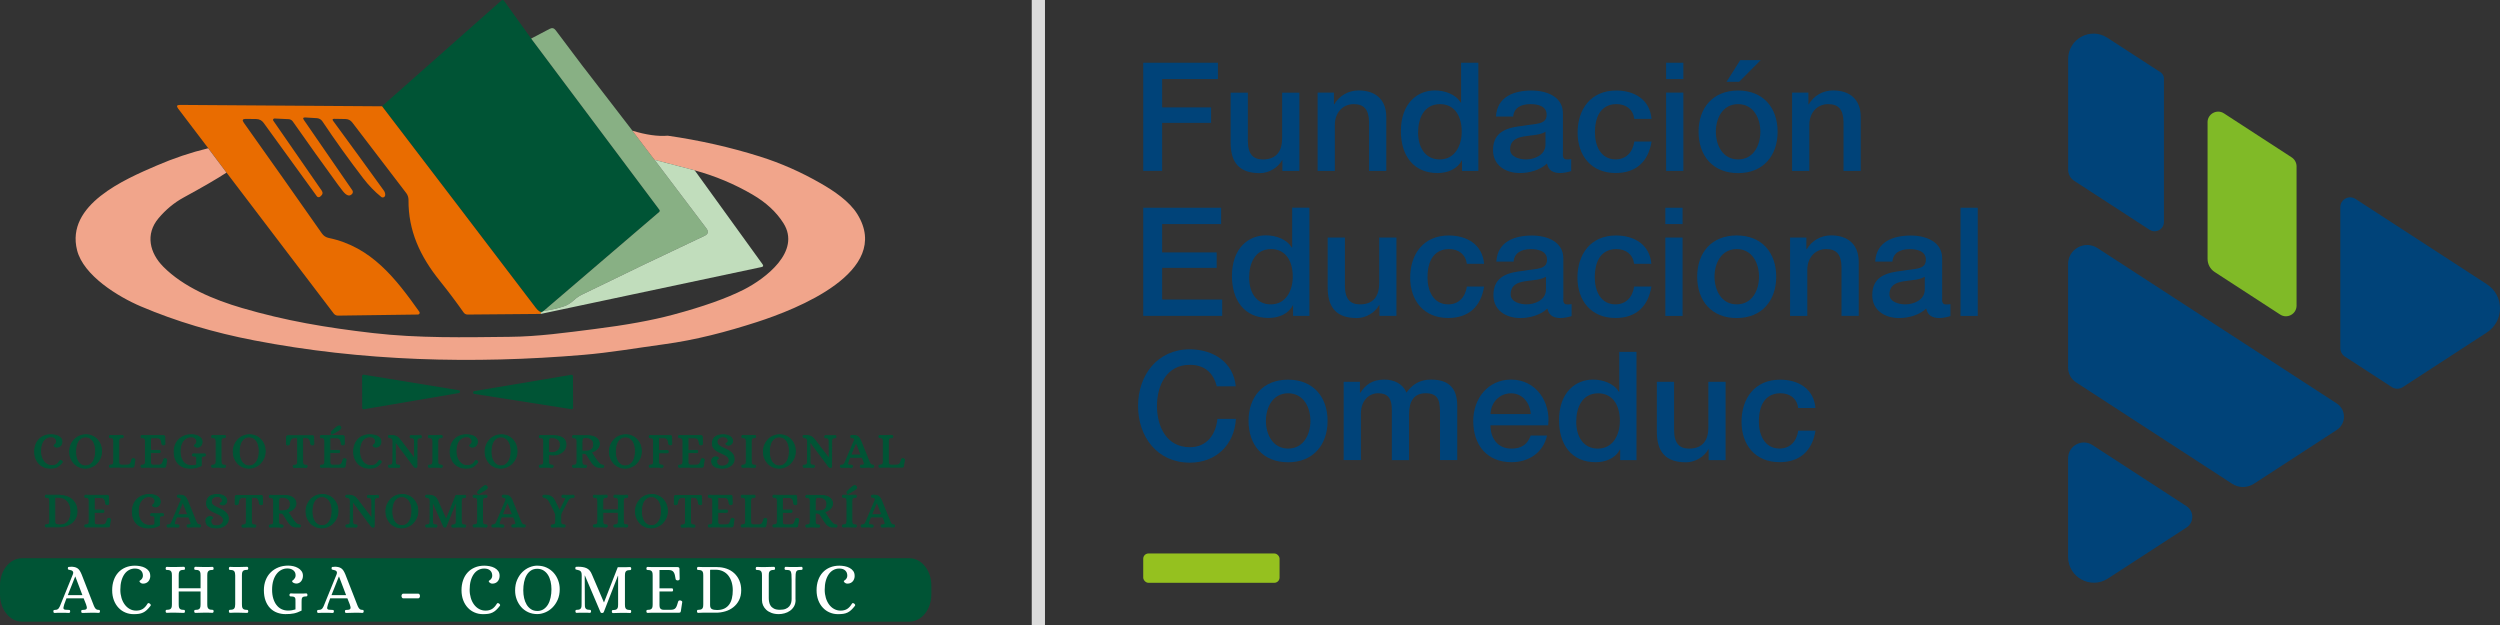 <?xml version="1.0" encoding="UTF-8"?>
<svg id="Capa_1" data-name="Capa 1" xmlns="http://www.w3.org/2000/svg" viewBox="0 0 756 189">
  <rect x="0" y="0" width="756" height="189" fill="#333333" stroke="none"/>
  <defs>
    <style>
      .cls-1 {
        stroke: #005435;
        stroke-width: .3px;
      }

      .cls-1, .cls-2 {
        stroke-miterlimit: 10;
      }

      .cls-1, .cls-3 {
        fill: #005435;
      }

      .cls-2 {
        fill: none;
        stroke: #dbdbdb;
        stroke-width: 4px;
      }

      .cls-4 {
        fill: #e96c00;
      }

      .cls-5 {
        fill: #f1a58b;
      }

      .cls-6 {
        fill: #c1ddbc;
      }

      .cls-7 {
        fill: #88b084;
      }

      .cls-8 {
        fill: #fff;
      }

      .cls-9 {
        fill: #80ba27;
      }

      .cls-10 {
        fill: #95c11f;
      }

      .cls-11 {
        fill: #004379;
      }
    </style>
  </defs>
  <g>
    <path class="cls-3" d="M160.63,11.65l38.78,51.78c.16.2.13.5-.07.67l-34.94,29.91c.13-.04,0,.05-.38.27-.57.2-1.23-.18-1.96-1.16-15.49-20.37-31-40.7-46.53-61.01L151.66.12c.21-.18.53-.16.71.05,0,0,.02.02.02.03l8.23,11.45h0Z"/>
    <path class="cls-7" d="M176.49,20.36l14.75,19.15,6.7,8.82,15.68,20.74c.74.97.55,1.72-.56,2.24-12.09,5.68-24.43,11.59-37.01,17.75-.9.44-1.73,1-2.47,1.69-.99.92-2.02,1.55-3.07,1.89-1.95.64-3.99,1.1-6.12,1.38l34.94-29.91c.2-.17.23-.47.07-.67l-38.78-51.78,5.59-2.93c.72-.39,1.33-.25,1.82.41l8.45,11.23h0Z"/>
    <path class="cls-4" d="M115.52,32.12c15.52,20.3,31.03,40.64,46.53,61.01.74.97,1.39,1.36,1.96,1.16-.43.17-.6.38-.48.64l-22.15.19c-.46,0-.9-.23-1.17-.61-2.32-3.3-4.73-6.49-7.2-9.57-5.99-7.43-9.57-15.2-9.48-24.51,0-.73-.23-1.45-.68-2.04l-16.32-21.35c-.52-.68-1.2-1.03-2.06-1.05l-3.38-.06c-.55,0-.67.2-.34.64,5.34,7.27,10.44,14.28,15.3,21.03.31.42.46.88.44,1.39-.02.41-.36.73-.77.72-.16,0-.31-.06-.43-.16-2-1.62-3.79-3.48-5.4-5.57-4.38-5.71-8.52-11.48-12.42-17.32-.37-.55-.98-.89-1.64-.93l-3.5-.21c-.67-.04-.81.22-.43.77l14.65,21.26c.22.32.2.75-.05,1.05-.74.88-1.67.63-2.78-.75-.5-.62-.97-1.24-1.43-1.87-4.68-6.43-9.27-12.84-13.75-19.25-.29-.42-.76-.68-1.28-.7l-4.25-.2c-.23,0-.43.16-.44.4,0,.09.02.19.08.27l14.64,21.15c.39.57.33,1.09-.19,1.55l-.29.26c-.28.25-.71.22-.96-.06-.01,0-.02-.03-.03-.04l-16.09-22.2c-.55-.76-1.3-1.15-2.24-1.17l-3.18-.04c-.95,0-1.15.37-.6,1.14,7.7,10.82,15.58,22,23.64,33.51.51.72,1.19,1.17,2.05,1.35,12.91,2.67,20.28,12.3,27.41,22.33.17.24.11.56-.12.73-.09.06-.2.1-.31.1l-24.17.33c-.51,0-.99-.23-1.3-.64l-32.39-42.59-5.53-7.37-9.14-12.03c-.55-.74-.37-1.1.55-1.09l61.16.42-.04-.02Z"/>
    <path class="cls-5" d="M201.89,41.03c9.65,1.39,18.94,3.49,27.86,6.29,6.36,2,12.52,4.72,18.46,8.14,3.99,2.29,8.64,5.39,11.06,9.31,10.75,17.44-18.6,28.81-30.32,32.6-9.34,3.01-18.48,5.43-28.3,6.76-8.17,1.11-16.07,2.49-24.12,3.17-33.63,2.85-67.12,1.91-99.63-4.36-12.35-2.38-23.78-5.81-34.29-10.28-6.89-2.93-17.37-9.33-19.3-16.99-3.49-13.81,14.47-21.46,24.04-25.59,5.16-2.23,10.36-3.98,15.61-5.25l5.53,7.37c-2.81,1.84-7.13,4.35-12.97,7.53-2.84,1.55-5.36,3.64-7.58,6.27-4.07,4.84-2.65,10.51,1.41,14.62,6.13,6.21,15.34,10.03,23.87,12.53,13.08,3.84,25.44,5.94,39.6,7.57,13.66,1.58,27.62,1.29,41.21,1.14,8.73-.08,17.13-1.27,25.77-2.36,9.54-1.2,17.42-2.64,23.64-4.31,9.1-2.43,16.27-4.97,21.5-7.62,6.45-3.28,17.4-11.49,11.97-20.09-2.12-3.36-5.23-6.24-9.33-8.63-5.5-3.21-11.34-5.66-17.52-7.34l-12.14-3.17-6.7-8.82c4.14,1.26,7.7,1.77,10.66,1.52h.01Z"/>
    <path class="cls-6" d="M197.93,48.33l12.14,3.17,20.53,28.42c.32.45.22.73-.32.84l-66.76,14.17c-.11-.26.05-.47.48-.64.39-.22.51-.32.38-.27,2.14-.28,4.18-.74,6.12-1.38,1.05-.34,2.07-.97,3.07-1.89.74-.69,1.56-1.25,2.47-1.69,12.58-6.15,24.92-12.07,37.01-17.75,1.11-.52,1.29-1.26.56-2.24l-15.68-20.74Z"/>
    <path class="cls-3" d="M109.99,113.3l28.75,4.71c.23.04.4.26.36.49-.03.18-.17.33-.36.36l-28.71,4.9c-.23.04-.46-.12-.5-.35v-.07l-.03-9.61c0-.24.19-.43.42-.44h.08,0Z"/>
    <path class="cls-3" d="M172.82,123.74l-29.4-4.62c-.24-.03-.4-.25-.36-.49.03-.19.17-.33.35-.36l29.35-4.93c.23-.04.46.12.5.35v.07l.05,9.55c0,.24-.19.43-.42.44h-.08,0Z"/>
  </g>
  <g>
    <path class="cls-1" d="M18.72,133.58c0,.21-.03.41-.1.61s-.16.37-.29.52c-.13.15-.29.27-.49.36-.2.09-.41.14-.66.14-.15,0-.28-.02-.38-.07s-.19-.1-.26-.16-.11-.12-.14-.18c-.03-.06-.04-.11-.04-.14,0-.02.04-.05.12-.1s.17-.11.26-.2.18-.2.26-.33.12-.3.12-.5c0-.45-.15-.81-.45-1.08s-.73-.4-1.28-.4c-.45,0-.87.1-1.26.29-.39.2-.72.48-1,.86s-.5.84-.65,1.39c-.16.55-.23,1.18-.23,1.89,0,.6.08,1.17.25,1.69.17.53.4.99.7,1.38s.66.7,1.08.93.89.34,1.4.34c.54,0,1-.11,1.39-.33.38-.22.73-.59,1.05-1.1.09-.17.25-.19.48-.05.09.06.16.13.21.22s.04.17-.03.26c-.29.36-.56.66-.82.88s-.52.4-.8.53c-.28.12-.58.21-.9.26-.33.05-.7.07-1.12.07-.63,0-1.23-.11-1.79-.34-.56-.23-1.06-.55-1.48-.99-.43-.43-.76-.96-1.01-1.57-.25-.62-.37-1.31-.37-2.08s.12-1.46.35-2.09c.23-.63.56-1.17.99-1.62.43-.45.94-.79,1.55-1.04.61-.25,1.29-.37,2.04-.37.36,0,.74.04,1.13.11s.75.19,1.08.35c.33.17.59.38.8.66.21.27.31.61.31,1.01h-.02Z"/>
    <path class="cls-1" d="M25.87,131.46c.75,0,1.43.14,2.02.41.6.27,1.1.64,1.52,1.09.42.46.74.98.96,1.57.23.59.34,1.2.34,1.84,0,.83-.15,1.57-.44,2.21-.3.64-.68,1.18-1.14,1.63s-.99.78-1.57,1.01-1.14.35-1.69.35c-.74,0-1.41-.14-2-.41s-1.09-.63-1.51-1.09c-.41-.46-.73-.98-.96-1.57-.23-.59-.34-1.21-.34-1.85,0-.83.15-1.57.44-2.21s.67-1.18,1.13-1.63c.46-.44.98-.78,1.55-1,.57-.23,1.13-.34,1.69-.34h0ZM25.86,140.9c.53,0,.99-.12,1.38-.37s.71-.58.96-.99c.25-.42.44-.9.56-1.45s.18-1.12.18-1.72c0-.56-.06-1.1-.19-1.62-.13-.52-.32-.97-.57-1.36s-.58-.7-.96-.93c-.39-.23-.84-.35-1.35-.35s-.99.12-1.37.36c-.38.24-.7.57-.94.98-.25.41-.43.89-.54,1.43-.12.54-.17,1.11-.17,1.72s.06,1.12.18,1.63c.12.52.31.97.56,1.37s.57.71.95.95c.38.24.83.35,1.34.35h-.02Z"/>
    <path class="cls-1" d="M35.92,139.72c0,.1.02.21.03.32,0,.11.05.21.11.31.07.1.17.17.31.23.14.06.34.09.6.08h1.35c.26,0,.47-.04.64-.1.17-.05.3-.15.41-.29s.21-.31.29-.53.17-.5.27-.83c.04-.1.11-.17.2-.2.1-.03.2-.04.31,0,.08.02.16.06.25.11s.12.13.11.23l-.3,1.9c-.03.14-.08.23-.14.26-.07.04-.16.05-.29.05h-5.82c-.29,0-.59.02-.93.04-.09,0-.16-.04-.2-.11s-.06-.15-.06-.23c0-.15.05-.24.11-.27s.15-.05.26-.05c.24,0,.43-.03.56-.1.13-.06.23-.15.29-.26s.1-.24.11-.38c0-.14.02-.28.02-.42v-5.98c0-.14,0-.28-.02-.42s-.05-.27-.11-.38-.16-.2-.29-.26c-.13-.07-.32-.1-.56-.1-.11,0-.2,0-.26-.04-.07-.02-.1-.12-.11-.28,0-.1.02-.18.06-.24.04-.06.11-.09.2-.09.33.02.64.03.92.04s.57,0,.87,0c.6,0,1.23-.02,1.88-.05.1,0,.17.04.21.11s.06.15.06.23c0,.17-.05.27-.12.29-.07.02-.16.03-.26.03-.24,0-.43.03-.56.1-.13.06-.23.15-.29.26s-.1.24-.11.38c0,.14-.02.28-.02.42v6.2l.02.03Z"/>
    <path class="cls-1" d="M49.44,131.76c.11,0,.2.03.28.08.08.05.11.15.11.29l.04,2.11c0,.1-.05.18-.14.23-.1.05-.18.08-.26.08-.11,0-.21-.02-.3-.07s-.15-.11-.17-.2c-.05-.34-.11-.63-.17-.87-.07-.24-.15-.43-.26-.58-.11-.15-.24-.26-.41-.33s-.38-.11-.64-.12h-2.02v3.82h2.72c.08,0,.14.05.17.12.04.07.05.15.05.23s-.02.15-.05.21c-.04.06-.09.09-.17.09h-2.72v2.85c0,.1.02.21.03.32,0,.12.05.22.11.32.07.1.17.18.31.25.14.07.34.09.6.08h1.38c.26,0,.47-.04.64-.1.17-.05.3-.15.41-.29s.21-.31.29-.53.17-.5.27-.83c.04-.1.11-.17.2-.2.1-.03.2-.04.31,0,.08.02.16.06.25.11.09.06.12.13.11.23l-.3,1.9c-.03.14-.08.23-.14.26-.07.04-.16.05-.29.05h-5.85c-.29,0-.59.02-.93.04-.09,0-.16-.04-.2-.11s-.06-.15-.06-.23c0-.17.05-.27.11-.29.06-.02.15-.03.26-.03.24,0,.43-.03.56-.1.13-.06.23-.15.29-.26s.1-.24.11-.38c0-.14.02-.28.02-.42v-5.98c0-.14,0-.28-.02-.42s-.05-.27-.11-.38-.16-.2-.29-.26c-.13-.07-.32-.1-.56-.1-.11,0-.2,0-.26-.03-.07-.02-.1-.12-.11-.29,0-.08.02-.16.06-.23.04-.07.11-.11.2-.11.33.02.64.03.92.04s.57,0,.87,0h4.73l.02.04Z"/>
    <path class="cls-1" d="M60.83,140.82c-.29.14-.57.26-.83.35s-.52.17-.79.23c-.27.05-.55.09-.85.12-.3.02-.64.04-1.01.04-.63,0-1.23-.1-1.8-.3s-1.06-.51-1.49-.92-.76-.93-1.01-1.55c-.25-.62-.37-1.36-.37-2.21,0-.76.13-1.46.38-2.09.26-.63.62-1.17,1.08-1.62.47-.45,1.02-.79,1.66-1.04s1.35-.37,2.12-.37c.35,0,.72.04,1.09.12.38.08.72.21,1.03.38.31.17.57.39.77.66s.3.59.3.97c0,.21-.03.41-.1.61s-.16.37-.28.52c-.12.15-.27.27-.45.36s-.38.14-.6.14c-.19,0-.39-.05-.59-.14-.21-.1-.31-.23-.32-.4,0-.02.04-.05.12-.11s.17-.12.26-.21c.09-.09.18-.21.26-.35.08-.14.12-.32.12-.53,0-.43-.17-.78-.5-1.03-.33-.26-.76-.38-1.28-.38-.46,0-.89.1-1.29.29-.4.2-.75.48-1.05.86s-.54.84-.71,1.39-.26,1.18-.26,1.89.08,1.29.25,1.82.4.99.7,1.36.66.66,1.08.86c.42.2.89.29,1.4.29.33,0,.62-.02.86-.06s.5-.1.77-.18v-2.07c0-.15-.04-.26-.09-.35-.06-.09-.14-.16-.26-.2-.12-.05-.29-.07-.51-.07-.11,0-.21,0-.29-.03-.08-.02-.13-.12-.14-.29,0-.08.02-.16.08-.23.05-.07.13-.11.24-.11.16,0,.3.02.43.02l.38.02h1.68c.12,0,.24,0,.37-.02.13,0,.27,0,.43-.02.1,0,.17.04.22.11.05.07.07.15.07.23,0,.17-.06.27-.14.29-.08.02-.18.03-.29.03-.21,0-.37.03-.49.08-.12.05-.2.12-.25.22s-.08.22-.09.36c0,.15,0,.31,0,.5v1.78-.02Z"/>
    <path class="cls-1" d="M66.84,139.5c0,.14,0,.28.02.42.01.14.05.27.11.38s.16.2.29.26c.13.07.32.1.56.1.11,0,.2,0,.26.03.07.02.11.12.13.29,0,.08-.02.16-.07.23s-.11.11-.2.11c-.65-.03-1.27-.05-1.87-.05h-.89c-.29,0-.6.02-.92.04-.1,0-.17-.04-.21-.11s-.06-.15-.06-.23c0-.17.05-.27.12-.29.07-.02.16-.03.26-.03.24,0,.43-.03.56-.1.13-.06.23-.15.29-.26s.1-.24.11-.38.03-.28.04-.42v-5.98c-.01-.14-.02-.28-.04-.42-.02-.14-.05-.27-.11-.38s-.16-.2-.29-.26c-.13-.07-.32-.1-.56-.1-.1,0-.19,0-.26-.03s-.11-.12-.12-.29c0-.08.02-.16.06-.23.04-.07.11-.11.21-.11.32.02.62.03.91.04h.88c.6,0,1.23-.02,1.88-.05.09,0,.16.04.2.11.05.07.07.15.07.23-.02.17-.06.27-.13.29-.07.02-.15.03-.26.03-.24,0-.43.03-.56.1-.13.06-.23.15-.29.26s-.1.24-.11.38-.02.28-.02.42v6Z"/>
    <path class="cls-1" d="M75.35,131.46c.75,0,1.43.14,2.02.41.6.27,1.1.64,1.52,1.09.42.46.74.98.96,1.57.23.59.34,1.2.34,1.84,0,.83-.15,1.57-.44,2.21-.3.64-.68,1.18-1.14,1.63s-.99.78-1.57,1.01-1.14.35-1.69.35c-.74,0-1.41-.14-2-.41s-1.09-.63-1.51-1.09c-.41-.46-.73-.98-.96-1.57-.23-.59-.34-1.21-.34-1.85,0-.83.15-1.57.44-2.21s.67-1.18,1.13-1.63c.46-.44.98-.78,1.55-1,.57-.23,1.13-.34,1.69-.34h0ZM75.33,140.9c.53,0,.99-.12,1.38-.37s.71-.58.96-.99c.25-.42.44-.9.56-1.45s.18-1.12.18-1.72c0-.56-.06-1.1-.19-1.62-.13-.52-.32-.97-.57-1.36s-.58-.7-.96-.93c-.39-.23-.84-.35-1.35-.35s-.99.12-1.37.36c-.38.24-.7.57-.94.98-.25.41-.43.89-.54,1.43-.12.54-.17,1.11-.17,1.72s.06,1.12.18,1.63c.12.52.31.97.56,1.37s.57.71.95.95c.38.24.83.35,1.34.35h-.02Z"/>
    <path class="cls-1" d="M94.45,131.76c.11,0,.2.03.28.08s.11.15.11.29l.06,2.12c0,.1-.04.18-.13.23s-.17.08-.25.08c-.11,0-.22-.02-.32-.07s-.17-.11-.19-.2c-.05-.34-.11-.63-.17-.87-.07-.24-.15-.44-.26-.6s-.24-.28-.41-.35c-.17-.08-.38-.12-.64-.13h-1.02v7.18c0,.14,0,.28.02.42.01.14.05.27.11.38s.16.2.29.26c.13.07.32.1.56.1.1,0,.19,0,.26.03s.11.12.12.29c0,.08-.02.16-.06.23-.04.07-.11.11-.21.11-.32-.02-.62-.03-.91-.04s-.57,0-.87,0c-.61,0-1.24.02-1.88.05-.1,0-.17-.04-.21-.11s-.06-.15-.06-.23c0-.17.05-.27.11-.29.07-.02.15-.03.26-.03.24,0,.43-.03.56-.1.13-.06.23-.15.29-.26s.1-.24.11-.38c.02-.14.02-.28.02-.42v-7.18h-1.04c-.26,0-.47.05-.64.13s-.3.19-.41.35-.19.36-.25.6-.12.53-.17.87c-.02.09-.09.16-.2.2-.11.05-.22.07-.33.07-.08,0-.16-.02-.24-.08-.08-.05-.12-.13-.12-.23l.05-2.12c0-.14.04-.24.12-.29.08-.05.18-.08.29-.08h7.37Z"/>
    <path class="cls-1" d="M103.69,131.76c.11,0,.2.03.28.08s.11.15.11.29l.04,2.11c0,.1-.05.18-.14.23-.1.05-.18.08-.26.08-.11,0-.21-.02-.3-.07-.09-.05-.15-.11-.17-.2-.05-.34-.11-.63-.17-.87-.07-.24-.15-.43-.26-.58-.11-.15-.24-.26-.41-.33-.17-.07-.38-.11-.64-.12h-2.02v3.82h2.72c.08,0,.14.05.17.12.04.07.05.15.05.23s-.02.15-.05.21c-.04.06-.09.09-.17.09h-2.72v2.85c0,.1.02.21.03.32,0,.12.05.22.11.32.07.1.17.18.31.25s.34.09.6.08h1.38c.26,0,.47-.04.64-.1.17-.05.3-.15.41-.29s.21-.31.29-.53.17-.5.27-.83c.04-.1.11-.17.2-.2.1-.03.2-.04.31,0,.08.02.16.06.25.11.09.06.12.13.11.23l-.3,1.9c-.03.14-.08.23-.14.26-.07.04-.16.05-.29.05h-5.85c-.29,0-.59.02-.93.04-.09,0-.16-.04-.2-.11s-.06-.15-.06-.23c0-.17.05-.27.11-.29.06-.02.15-.03.26-.03.24,0,.43-.03.56-.1.13-.06.23-.15.29-.26s.1-.24.11-.38.02-.28.02-.42v-5.98c0-.14,0-.28-.02-.42s-.05-.27-.11-.38-.16-.2-.29-.26c-.13-.07-.32-.1-.56-.1-.11,0-.2,0-.26-.03-.07-.02-.1-.12-.11-.29,0-.08.02-.16.06-.23.04-.07.11-.11.2-.11.33.02.64.03.92.04s.57,0,.87,0h4.73l.02.04ZM100.67,131.13s-.08.03-.14.03c-.11,0-.2-.04-.27-.11-.07-.08-.11-.16-.11-.25,0-.07.05-.16.15-.26.1-.11.23-.23.38-.38.16-.15.33-.31.51-.48.19-.17.37-.33.54-.47.18-.14.33-.25.47-.32s.25-.11.32-.11c.12,0,.24.06.37.18.13.12.19.25.19.39,0,.15-.09.3-.26.45-.18.15-.39.3-.65.46s-.52.32-.8.48c-.28.17-.51.3-.71.4h0Z"/>
    <path class="cls-1" d="M115.18,133.58c0,.21-.03.41-.1.61s-.16.37-.29.52c-.13.15-.29.27-.49.36s-.41.14-.66.14c-.15,0-.28-.02-.38-.07s-.19-.1-.26-.16-.11-.12-.14-.18-.04-.11-.04-.14c0-.02.04-.05.12-.1s.17-.11.26-.2c.09-.09.18-.2.26-.33s.12-.3.12-.5c0-.45-.15-.81-.45-1.08s-.73-.4-1.28-.4c-.45,0-.87.1-1.26.29-.39.2-.72.48-1,.86s-.5.84-.65,1.39c-.16.55-.23,1.18-.23,1.89,0,.6.08,1.17.25,1.69.17.53.4.99.7,1.38.3.39.66.7,1.08.93s.89.34,1.4.34c.54,0,1-.11,1.39-.33.38-.22.73-.59,1.05-1.1.09-.17.25-.19.48-.05.09.06.16.13.21.22.05.09.04.17-.03.26-.29.36-.56.66-.82.88s-.52.4-.8.53c-.28.12-.58.21-.9.26-.33.05-.7.07-1.12.07-.63,0-1.23-.11-1.79-.34s-1.06-.55-1.48-.99c-.43-.43-.76-.96-1.01-1.57-.25-.62-.37-1.31-.37-2.08s.12-1.46.35-2.09c.23-.63.56-1.17.99-1.62s.94-.79,1.55-1.04,1.29-.37,2.04-.37c.36,0,.74.04,1.13.11s.75.19,1.08.35c.33.17.59.38.8.66.21.27.31.61.31,1.01h-.02Z"/>
    <path class="cls-1" d="M119.56,133.52h-.05l.03,5.98c0,.14,0,.28.02.42,0,.14.04.27.11.38.06.11.15.2.28.26.13.07.31.1.55.1.11,0,.2,0,.27.03s.11.12.12.29c0,.08-.02.16-.07.23s-.11.11-.2.11c-.16,0-.3-.02-.41-.02-.12,0-.23,0-.33,0s-.21,0-.32,0h-1.08c-.09,0-.2,0-.31,0-.11,0-.25,0-.41.02-.1,0-.17-.04-.21-.11s-.06-.15-.06-.23c0-.17.05-.27.11-.29.07-.02.15-.03.26-.03.24,0,.42-.03.55-.1.13-.06.22-.15.28-.26s.1-.24.11-.38c0-.14.02-.28.02-.42l.03-5.98c0-.23-.02-.42-.06-.56-.04-.15-.1-.26-.18-.34s-.18-.14-.31-.19-.28-.08-.46-.11c-.15-.03-.25-.06-.3-.08s-.08-.11-.08-.26c0-.17.06-.26.17-.28.12-.02.26-.02.43-.02.42,0,.78.03,1.07.08s.55.14.78.26c.23.12.45.28.65.49s.42.46.65.78l4.13,5.42h.05l-.03-5.16c0-.14,0-.28-.02-.42-.01-.14-.05-.27-.11-.38s-.15-.2-.28-.26c-.13-.07-.31-.1-.55-.1-.11,0-.2,0-.26-.03-.07-.02-.11-.12-.13-.29,0-.08.02-.16.07-.23.05-.07.11-.11.2-.11.16,0,.3.02.41.02.12,0,.22,0,.32.02h1.41c.1,0,.21,0,.32-.02.11,0,.25,0,.41-.02.1,0,.17.04.21.11s.06.15.06.23c-.01.17-.05.27-.11.29-.07.02-.15.03-.26.03-.24,0-.42.03-.55.1-.13.06-.22.15-.28.26s-.1.24-.11.38-.02.28-.02.42l-.03,7.59c-.01.08-.06.13-.14.16s-.16.04-.23.04c-.19,0-.34-.06-.44-.2l-5.68-7.59v-.03Z"/>
    <path class="cls-1" d="M132.39,139.5c0,.14,0,.28.02.42,0,.14.05.27.11.38s.16.2.29.26c.13.07.32.1.56.1.11,0,.2,0,.26.03.07.02.11.12.13.29,0,.08-.02.16-.07.23s-.11.11-.2.11c-.65-.03-1.27-.05-1.87-.05h-.89c-.29,0-.6.02-.92.04-.1,0-.17-.04-.21-.11-.04-.07-.06-.15-.06-.23,0-.17.05-.27.12-.29.07-.02.16-.03.26-.03.24,0,.43-.03.56-.1.13-.06.23-.15.29-.26s.1-.24.11-.38.03-.28.04-.42v-5.98c0-.14-.02-.28-.04-.42-.02-.14-.05-.27-.11-.38s-.16-.2-.29-.26c-.13-.07-.32-.1-.56-.1-.1,0-.19,0-.26-.03-.07-.02-.11-.12-.12-.29,0-.08.02-.16.06-.23.04-.07.11-.11.21-.11.32.02.62.03.91.04h.88c.6,0,1.23-.02,1.88-.05.09,0,.16.04.2.11.05.07.07.15.07.23-.02.17-.06.27-.13.29-.07.02-.15.03-.26.03-.24,0-.43.03-.56.1-.13.06-.23.15-.29.26s-.1.24-.11.38-.02.28-.02.42v6Z"/>
    <path class="cls-1" d="M144.36,133.58c0,.21-.03.41-.1.61s-.16.37-.29.52c-.13.15-.29.27-.49.36s-.41.14-.66.14c-.15,0-.28-.02-.38-.07-.11-.05-.19-.1-.26-.16-.07-.06-.11-.12-.14-.18-.02-.06-.04-.11-.04-.14,0-.02.04-.05.12-.1s.17-.11.26-.2.18-.2.26-.33.12-.3.12-.5c0-.45-.15-.81-.45-1.08s-.73-.4-1.28-.4c-.45,0-.87.1-1.26.29-.39.2-.72.48-1,.86s-.5.84-.65,1.39c-.16.55-.23,1.18-.23,1.89,0,.6.08,1.17.25,1.69.17.53.4.99.7,1.38s.66.7,1.08.93.89.34,1.4.34c.54,0,1-.11,1.39-.33s.73-.59,1.05-1.1c.09-.17.25-.19.48-.05.09.06.16.13.21.22s.04.17-.03.26c-.29.36-.56.66-.82.88s-.52.4-.8.53c-.28.12-.58.21-.9.26-.33.05-.7.07-1.12.07-.63,0-1.23-.11-1.79-.34s-1.06-.55-1.48-.99c-.43-.43-.76-.96-1.01-1.57-.25-.62-.37-1.31-.37-2.08s.12-1.46.35-2.09c.23-.63.56-1.17.99-1.62.43-.45.94-.79,1.55-1.04s1.29-.37,2.04-.37c.36,0,.74.04,1.13.11s.75.19,1.08.35.59.38.8.66c.21.27.31.61.31,1.01h-.02Z"/>
    <path class="cls-1" d="M151.51,131.46c.75,0,1.43.14,2.02.41.6.27,1.1.64,1.52,1.09.42.46.74.98.96,1.57.23.59.34,1.2.34,1.84,0,.83-.15,1.57-.44,2.21-.3.64-.68,1.18-1.14,1.63s-.99.78-1.57,1.01-1.14.35-1.69.35c-.74,0-1.41-.14-2-.41s-1.09-.63-1.51-1.09c-.41-.46-.73-.98-.96-1.57-.23-.59-.34-1.21-.34-1.85,0-.83.15-1.57.44-2.21s.67-1.18,1.13-1.63.98-.78,1.55-1,1.13-.34,1.69-.34h0ZM151.49,140.9c.53,0,.99-.12,1.38-.37s.71-.58.96-.99c.25-.42.44-.9.56-1.45s.18-1.12.18-1.72c0-.56-.06-1.1-.19-1.62-.13-.52-.32-.97-.57-1.36s-.58-.7-.96-.93-.84-.35-1.35-.35-.99.12-1.37.36c-.38.24-.7.57-.94.98-.25.41-.43.89-.54,1.43-.12.54-.17,1.11-.17,1.72s.06,1.12.18,1.63c.12.52.31.97.56,1.37s.57.71.95.95c.38.24.83.35,1.34.35h-.02Z"/>
    <path class="cls-1" d="M167.38,131.76c.16,0,.36,0,.61.02s.51.05.78.11c.28.06.55.15.84.27.28.12.54.28.77.48.23.2.42.45.56.75s.21.66.21,1.08c0,.47-.11.9-.32,1.28-.22.38-.5.71-.86.98-.36.27-.76.48-1.2.63-.45.15-.9.22-1.36.22-.23,0-.47-.02-.73-.05s-.51-.1-.78-.2v2.17c0,.14,0,.28.02.42,0,.14.05.27.11.38s.16.2.29.26c.13.07.32.1.56.1.11,0,.2,0,.27.03s.11.12.12.29c0,.08-.02.16-.07.23s-.11.11-.2.11c-.65-.03-1.28-.05-1.88-.05h-.88c-.29,0-.59.02-.91.04-.09,0-.16-.04-.2-.11s-.07-.15-.07-.23c0-.17.05-.27.12-.29.07-.02.16-.03.27-.03.24,0,.43-.03.56-.1.13-.06.23-.15.29-.26s.1-.24.11-.38c.02-.14.02-.28.02-.42v-5.98c0-.14,0-.28-.02-.42s-.05-.27-.11-.38-.16-.2-.29-.26c-.13-.07-.32-.1-.56-.1-.11,0-.2,0-.27-.03s-.11-.12-.12-.29c0-.08.02-.16.07-.23.05-.07.11-.11.2-.11.32.02.63.03.92.04h3.15l-.02.03ZM165.89,136.73c.1.05.25.09.44.12s.4.05.63.05.49-.04.78-.11.56-.2.82-.38.47-.42.65-.73.26-.7.26-1.17c0-.51-.1-.91-.31-1.2s-.45-.51-.74-.66c-.29-.15-.58-.24-.87-.28s-.53-.05-.71-.05-.33,0-.46.04-.22.08-.29.16c-.07.08-.12.2-.15.35-.03.16-.05.36-.05.61v3.25Z"/>
    <path class="cls-1" d="M178.79,136.73c.38.6.77,1.21,1.16,1.81s.84,1.18,1.35,1.71c.14.11.28.2.41.27.14.07.3.12.49.14.08,0,.16.02.24.04.08.02.12.11.14.28,0,.08-.02.16-.06.23s-.11.11-.21.11c-.16,0-.29-.02-.4-.02s-.2,0-.29,0-.19,0-.29,0h-.38c-.42-.08-.77-.22-1.05-.43-.28-.21-.56-.5-.83-.88-.28-.38-.54-.77-.78-1.15-.24-.39-.48-.77-.71-1.15-.07-.1-.14-.19-.2-.27s-.13-.14-.21-.19-.18-.08-.3-.11c-.12-.02-.27-.04-.45-.04h-.44v2.45c0,.14,0,.28.02.42s.05.27.11.38.16.2.29.26c.13.07.32.1.56.1.1,0,.19,0,.26.03.07.02.11.12.12.29,0,.08-.02.16-.06.23-.04.07-.11.11-.21.11-.65-.03-1.28-.05-1.88-.05h-.87c-.28,0-.58.02-.9.04-.1,0-.17-.04-.21-.11-.04-.07-.06-.15-.06-.23,0-.17.05-.27.11-.29.07-.02.15-.03.26-.03.24,0,.43-.03.56-.1.13-.06.23-.15.29-.26s.1-.24.11-.38c.02-.14.02-.28.02-.42v-5.96c0-.14,0-.28-.02-.42s-.05-.27-.11-.38-.16-.2-.29-.27c-.13-.07-.32-.11-.56-.11-.11,0-.2,0-.26-.03s-.1-.12-.11-.29c0-.08.02-.16.06-.23.04-.07.11-.11.21-.11.32.02.62.03.91.04h3.47c.61,0,1.13.09,1.57.23.43.15.79.33,1.06.56.28.23.48.48.61.78.13.29.2.59.2.89,0,.27-.06.53-.17.79s-.27.49-.48.72-.47.42-.77.59-.64.31-1.02.41h-.01ZM177.04,132.32c-.21,0-.39.02-.53.05-.14.04-.25.1-.32.19-.08.1-.13.22-.16.38s-.05.37-.05.61v2.88h1.32c.51,0,.92-.07,1.21-.22.3-.14.52-.32.67-.53.15-.21.25-.44.29-.68s.07-.47.07-.67c0-.24-.04-.48-.12-.73-.08-.24-.22-.46-.41-.65-.19-.19-.45-.34-.77-.47-.32-.12-.73-.18-1.22-.18l.02.02Z"/>
    <path class="cls-1" d="M189.1,131.46c.75,0,1.43.14,2.02.41.6.27,1.1.64,1.52,1.09.42.46.74.98.96,1.57.23.59.34,1.2.34,1.84,0,.83-.15,1.57-.44,2.21-.3.64-.68,1.18-1.14,1.63s-.99.78-1.57,1.01-1.14.35-1.69.35c-.74,0-1.41-.14-2-.41s-1.09-.63-1.51-1.09c-.41-.46-.73-.98-.96-1.57-.23-.59-.34-1.21-.34-1.85,0-.83.15-1.57.44-2.21s.67-1.18,1.13-1.63.98-.78,1.55-1,1.13-.34,1.69-.34h0ZM189.09,140.9c.53,0,.99-.12,1.38-.37s.71-.58.96-.99c.25-.42.44-.9.56-1.45s.18-1.12.18-1.72c0-.56-.06-1.1-.19-1.62-.13-.52-.32-.97-.57-1.36s-.58-.7-.96-.93-.84-.35-1.35-.35-.99.12-1.37.36c-.38.24-.7.57-.94.98-.25.41-.43.89-.54,1.43-.12.54-.17,1.11-.17,1.72s.06,1.12.18,1.63c.12.52.31.97.56,1.37s.57.71.95.95c.38.24.83.35,1.34.35h-.02Z"/>
    <path class="cls-1" d="M197.65,133.52c0-.14,0-.28-.02-.42s-.05-.27-.11-.38-.16-.2-.29-.26c-.13-.07-.32-.1-.56-.1-.11,0-.2,0-.26-.03s-.1-.12-.11-.29c0-.08.02-.16.06-.23.04-.07.11-.11.2-.11.32.02.62.03.91.04h5.23c.11,0,.2.03.28.08s.11.15.11.29l.05,2.11c0,.1-.05.18-.14.23-.1.05-.18.08-.26.08-.11,0-.21-.02-.31-.07-.1-.05-.15-.11-.17-.2-.05-.34-.11-.63-.17-.87-.06-.24-.14-.43-.25-.58-.11-.15-.24-.26-.41-.33s-.38-.11-.64-.12h-1.64v3.91h2.69c.08,0,.14.05.18.12.04.07.06.15.06.23s-.02.15-.06.21-.1.09-.18.09h-2.69v2.57c0,.14,0,.28.02.42s.05.27.11.38.16.2.29.26c.13.07.32.1.56.1.1,0,.19,0,.26.03.07.02.11.12.12.29,0,.08-.02.16-.06.23-.04.07-.11.11-.21.11-.65-.03-1.28-.05-1.87-.05h-.89c-.29,0-.6.02-.92.04-.09,0-.16-.04-.2-.11s-.06-.15-.06-.23c0-.17.05-.27.11-.29.07-.02.15-.03.26-.03.24,0,.43-.03.56-.1.13-.06.23-.15.29-.26s.1-.24.11-.38c.02-.14.02-.28.02-.42v-5.98.02Z"/>
    <path class="cls-1" d="M211.97,131.76c.11,0,.2.03.28.08s.11.15.11.29l.05,2.11c0,.1-.05.18-.14.23-.1.05-.18.08-.26.08-.11,0-.21-.02-.3-.07s-.15-.11-.17-.2c-.05-.34-.11-.63-.17-.87-.07-.24-.15-.43-.26-.58-.11-.15-.24-.26-.41-.33s-.38-.11-.64-.12h-2.02v3.82h2.72c.08,0,.14.05.17.12.04.07.05.15.05.23s-.02.15-.05.21-.09.09-.17.09h-2.72v2.85c0,.1.02.21.03.32,0,.12.05.22.11.32.07.1.17.18.31.25s.34.09.6.08h1.39c.26,0,.47-.04.64-.1.17-.05.3-.15.41-.29s.21-.31.29-.53c.08-.22.17-.5.27-.83.04-.1.11-.17.2-.2s.2-.04.31,0c.08.02.16.06.25.11s.12.13.11.23l-.3,1.9c-.03.14-.08.23-.14.26-.07.04-.16.05-.29.05h-5.85c-.29,0-.59.02-.93.04-.09,0-.16-.04-.2-.11s-.06-.15-.06-.23c0-.17.05-.27.11-.29.07-.02.15-.03.26-.03.24,0,.43-.03.56-.1.13-.06.23-.15.29-.26s.1-.24.11-.38c.02-.14.02-.28.02-.42v-5.98c0-.14,0-.28-.02-.42s-.05-.27-.11-.38-.16-.2-.29-.26c-.13-.07-.32-.1-.56-.1-.11,0-.2,0-.26-.03s-.1-.12-.11-.29c0-.08.02-.16.06-.23.04-.07.11-.11.2-.11.33.02.64.03.92.04h5.6v.04Z"/>
    <path class="cls-1" d="M218.47,140.96c.32,0,.61-.05.87-.15.26-.1.47-.23.65-.39s.31-.34.4-.55.14-.41.14-.62c0-.41-.13-.75-.38-1.02s-.56-.51-.93-.71c-.37-.2-.78-.39-1.21-.57-.44-.18-.85-.39-1.23-.62-.38-.24-.7-.52-.96-.87s-.39-.77-.4-1.29c0-.47.07-.88.23-1.22s.39-.62.68-.84.64-.38,1.05-.48c.4-.11.83-.16,1.29-.16.33,0,.67.04,1.01.11s.65.18.92.33c.27.15.49.35.66.59.17.24.26.53.26.87,0,.36-.12.66-.37.9-.25.24-.56.35-.96.35-.26-.02-.44-.09-.55-.2-.11-.12-.16-.2-.16-.27,0-.02.04-.04.11-.07.08-.02.16-.07.25-.13s.17-.14.25-.25.11-.25.11-.43c0-.38-.15-.68-.44-.89-.29-.21-.65-.31-1.08-.31-.33,0-.61.04-.85.13-.24.09-.43.2-.58.33-.15.14-.26.3-.33.48s-.11.37-.11.56c0,.37.1.68.3.91.2.23.5.46.9.68.45.24.91.46,1.38.66s.89.43,1.28.69.7.58.95.95.37.85.37,1.45c0,.38-.09.74-.28,1.06-.19.33-.44.61-.75.84-.32.24-.69.42-1.12.56s-.89.2-1.37.2c-1.05,0-1.86-.18-2.42-.54s-.84-.9-.84-1.63c0-.36.12-.66.37-.9.25-.24.56-.35.96-.35.26.02.44.09.55.2.11.12.16.2.16.26,0,.02-.03.04-.08.07-.05.03-.12.07-.19.13s-.13.14-.19.25-.08.25-.08.43c0,.45.14.81.41,1.08.28.27.72.4,1.35.4h0Z"/>
    <path class="cls-1" d="M227.16,139.5c0,.14,0,.28.02.42,0,.14.05.27.11.38s.16.2.29.26c.13.07.32.1.56.1.11,0,.2,0,.26.03.07.02.11.12.13.29,0,.08-.02.16-.07.23s-.11.11-.2.11c-.65-.03-1.28-.05-1.87-.05h-.89c-.29,0-.6.02-.92.04-.1,0-.17-.04-.21-.11s-.06-.15-.06-.23c0-.17.05-.27.12-.29.07-.02.16-.03.26-.03.24,0,.43-.03.56-.1s.23-.15.29-.26.1-.24.11-.38c.02-.14.03-.28.04-.42v-5.98c0-.14-.02-.28-.04-.42,0-.14-.05-.27-.11-.38s-.16-.2-.29-.26-.32-.1-.56-.1c-.1,0-.19,0-.26-.03-.07-.02-.11-.12-.12-.29,0-.08.02-.16.06-.23.04-.07.11-.11.21-.11.32.02.62.03.91.04h.88c.6,0,1.23-.02,1.88-.05.09,0,.16.04.2.11.05.07.07.15.07.23-.02.17-.06.27-.13.29-.07.02-.15.03-.26.03-.24,0-.43.03-.56.1-.13.06-.23.15-.29.26s-.1.24-.11.38c-.02.14-.02.28-.02.42v6Z"/>
    <path class="cls-1" d="M235.67,131.46c.75,0,1.43.14,2.02.41.6.27,1.1.64,1.52,1.09.42.46.74.98.96,1.57.23.59.34,1.2.34,1.84,0,.83-.15,1.57-.44,2.21-.3.64-.68,1.18-1.14,1.63s-.99.78-1.57,1.01-1.14.35-1.69.35c-.74,0-1.41-.14-2-.41s-1.09-.63-1.51-1.09c-.41-.46-.73-.98-.96-1.57-.23-.59-.34-1.21-.34-1.85,0-.83.15-1.57.44-2.21s.67-1.18,1.13-1.63.98-.78,1.55-1,1.13-.34,1.69-.34h0ZM235.65,140.9c.53,0,.99-.12,1.38-.37s.71-.58.96-.99c.25-.42.44-.9.56-1.45s.18-1.12.18-1.72c0-.56-.06-1.1-.19-1.62-.13-.52-.32-.97-.57-1.36s-.58-.7-.96-.93-.84-.35-1.35-.35-.99.12-1.37.36c-.38.24-.7.57-.94.98-.25.41-.43.89-.54,1.43-.12.54-.17,1.11-.17,1.72s.06,1.12.18,1.63c.12.52.31.97.56,1.37s.57.71.95.95c.38.24.83.35,1.34.35h-.02Z"/>
    <path class="cls-1" d="M244.96,133.52h-.05l.03,5.98c0,.14,0,.28,0,.42s.05.27.11.38.15.2.28.26c.13.07.31.1.55.1.11,0,.2,0,.27.03s.11.12.12.29c0,.08-.02.16-.07.23s-.11.11-.2.11c-.16,0-.3-.02-.41-.02s-.23,0-.33,0h-1.4c-.1,0-.2,0-.31,0-.11,0-.25,0-.41.02-.1,0-.17-.04-.21-.11s-.06-.15-.06-.23c0-.17.05-.27.11-.29.06-.02.15-.03.26-.03.24,0,.42-.03.55-.1.13-.06.22-.15.28-.26s.09-.24.11-.38c0-.14.02-.28.02-.42l.03-5.98c0-.23-.02-.42-.06-.56-.04-.15-.1-.26-.18-.34-.08-.08-.18-.14-.31-.19s-.28-.08-.46-.11c-.15-.03-.25-.06-.3-.08s-.08-.11-.08-.26c0-.17.06-.26.17-.28.12-.02.26-.02.43-.02.42,0,.78.03,1.07.08.29.05.55.14.78.26s.45.28.65.49.42.46.65.78l4.13,5.42h.05l-.03-5.16c0-.14,0-.28-.02-.42s-.05-.27-.11-.38-.15-.2-.28-.26c-.13-.07-.31-.1-.55-.1-.11,0-.2,0-.26-.03-.07-.02-.11-.12-.13-.29,0-.08.02-.16.07-.23.05-.07.11-.11.2-.11.16,0,.3.02.41.02.12,0,.22,0,.32.02h1.41c.1,0,.21,0,.32-.02.11,0,.25,0,.41-.02.1,0,.17.04.21.11.04.07.06.15.06.23,0,.17-.05.27-.11.29-.06.02-.15.03-.26.03-.24,0-.42.03-.55.1-.13.06-.22.15-.28.26s-.1.24-.11.38,0,.28,0,.42l-.03,7.59c0,.08-.06.13-.14.16-.09.02-.16.04-.23.04-.19,0-.34-.06-.44-.2l-5.68-7.59v-.03Z"/>
    <path class="cls-1" d="M257.86,131.67c.31,0,.58.02.82.07.24.05.45.12.63.23.19.11.35.27.5.48.15.21.3.48.44.81l2.53,6.23c.05.13.11.26.17.4s.13.26.21.37.18.2.29.28c.11.08.25.11.41.11.11,0,.2,0,.26.03s.1.12.11.29c0,.08-.02.16-.07.23s-.11.11-.2.11c-.32-.02-.6-.03-.84-.04h-.81c-.6,0-1.22.02-1.87.05-.1,0-.17-.04-.21-.11s-.06-.15-.06-.23c0-.17.05-.27.11-.29.06-.02.15-.03.26-.03.24,0,.43-.02.56-.07s.21-.11.25-.2.04-.21.02-.35c-.03-.15-.08-.32-.16-.53l-.51-1.25h-3.72c-.24.61-.4,1.03-.48,1.25-.08.26-.14.47-.17.62s-.02.27.05.35.17.13.34.16.39.04.68.04c.11,0,.2,0,.26.03s.1.12.11.29c0,.08-.02.16-.07.23s-.11.11-.2.11c-.32-.02-.6-.03-.84-.04s-.5,0-.81,0h-.71c-.11,0-.22,0-.33,0s-.25,0-.41.02c-.1,0-.17-.04-.21-.11s-.06-.15-.06-.23c0-.17.05-.27.11-.29.06-.02.15-.03.26-.03.2,0,.36-.03.49-.1.13-.06.23-.15.32-.26.08-.11.16-.24.22-.38l.18-.42,2.63-6.23c.07-.18.1-.33.08-.44-.02-.11-.07-.2-.14-.27-.08-.07-.17-.12-.29-.16-.12-.04-.23-.06-.35-.08-.15-.03-.25-.06-.3-.08s-.08-.11-.08-.26c0-.17.06-.26.17-.28.12-.02.26-.02.43-.02v-.02ZM257.26,137.6h3.16l-1.52-3.87h-.05l-1.6,3.87h0Z"/>
    <path class="cls-1" d="M268.62,139.72c0,.1.02.21.03.32s.05.21.11.31c.07.1.17.17.31.23.14.06.34.09.6.08h1.36c.26,0,.47-.04.64-.1.17-.05.3-.15.41-.29s.21-.31.29-.53c.08-.22.17-.5.27-.83.04-.1.11-.17.2-.2.09-.03.2-.04.31,0,.08.02.16.06.25.11.08.06.12.13.11.23l-.3,1.9c-.03.14-.08.23-.14.26-.06.04-.16.05-.29.05h-5.82c-.29,0-.59.02-.93.04-.09,0-.16-.04-.2-.11s-.06-.15-.06-.23c0-.15.05-.24.11-.27.07-.03.15-.05.26-.05.24,0,.43-.03.56-.1.13-.06.23-.15.29-.26s.1-.24.11-.38c.02-.14.02-.28.02-.42v-5.98c0-.14,0-.28-.02-.42s-.05-.27-.11-.38-.16-.2-.29-.26c-.13-.07-.32-.1-.56-.1-.11,0-.2,0-.26-.04-.06-.02-.1-.12-.11-.28,0-.1.02-.18.06-.24.04-.06.11-.09.2-.09.33.02.64.03.92.04h.87c.6,0,1.23-.02,1.88-.05.1,0,.17.04.21.11.04.07.06.15.06.23-.01.17-.05.27-.12.29-.07.02-.16.03-.26.03-.24,0-.43.03-.56.1-.13.06-.23.15-.29.26s-.1.24-.11.38c-.01.14-.02.28-.02.42v6.23Z"/>
    <path class="cls-1" d="M18.1,149.82c.72,0,1.4.11,2.02.32.63.22,1.17.53,1.64.94s.84.92,1.11,1.51c.27.6.41,1.27.41,2.02,0,.8-.16,1.5-.47,2.09-.32.59-.73,1.08-1.24,1.47s-1.09.67-1.75.86c-.65.19-1.32.28-1.99.28h-2.95c-.28,0-.59.02-.92.04-.09,0-.16-.04-.2-.11s-.06-.15-.06-.23c0-.17.05-.27.11-.29.06-.02.15-.03.26-.03.24,0,.43-.03.56-.1.13-.06.23-.15.29-.26s.1-.24.11-.38c.01-.14.02-.28.02-.42v-5.98c0-.14,0-.28-.02-.42s-.05-.27-.11-.38c-.06-.11-.16-.2-.29-.26-.13-.07-.32-.1-.56-.1-.11,0-.2,0-.26-.03-.07-.02-.1-.12-.11-.29,0-.08.02-.16.06-.23.04-.07.11-.11.2-.11.33.02.64.03.92.04s.57,0,.87,0h2.35v.05ZM21.46,154.63c0-.61-.08-1.18-.25-1.7s-.41-.97-.72-1.36c-.32-.38-.71-.68-1.17-.89s-1-.32-1.59-.32c-.08,0-.47,0-1.17.02v7.36c0,.41.12.68.37.82s.62.2,1.14.2c.61,0,1.13-.1,1.57-.3.43-.2.78-.48,1.05-.84.27-.36.47-.8.59-1.3.13-.51.19-1.07.19-1.69h-.01Z"/>
    <path class="cls-1" d="M32.43,149.82c.11,0,.2.03.28.08.08.05.11.15.11.29l.04,2.11c0,.1-.05.18-.14.23-.1.05-.18.08-.26.08-.11,0-.21-.02-.3-.07s-.15-.11-.17-.2c-.05-.34-.11-.63-.17-.87-.07-.24-.15-.43-.26-.58-.11-.15-.24-.26-.41-.33s-.38-.11-.64-.12h-2.02v3.82h2.72c.08,0,.14.05.17.12.04.07.05.15.05.23s-.02.15-.05.21c-.04.06-.09.09-.17.09h-2.72v2.85c0,.1.02.21.03.32,0,.12.05.22.11.32.07.1.17.18.31.25s.34.09.6.08h1.38c.26,0,.47-.04.64-.1.17-.05.3-.15.41-.29.11-.14.21-.31.29-.53.08-.22.17-.5.27-.83.04-.1.11-.17.2-.2.1-.03.2-.04.31,0,.08.02.16.06.25.11.09.06.12.13.11.23l-.3,1.9c-.03.14-.08.23-.14.26-.07.04-.16.05-.29.05h-5.85c-.29,0-.59.02-.93.04-.09,0-.16-.04-.2-.11s-.06-.15-.06-.23c0-.17.05-.27.11-.29.06-.02.15-.03.26-.03.24,0,.43-.03.56-.1.13-.06.23-.15.29-.26.06-.11.1-.24.11-.38s.02-.28.02-.42v-5.98c0-.14,0-.28-.02-.42s-.05-.27-.11-.38c-.06-.11-.16-.2-.29-.26-.13-.07-.32-.1-.56-.1-.11,0-.2,0-.26-.03-.07-.02-.1-.12-.11-.29,0-.08.02-.16.06-.23.04-.07.11-.11.2-.11.33.02.64.03.92.04s.57,0,.87,0h4.73l.02.04Z"/>
    <path class="cls-1" d="M48.18,158.89c-.29.14-.57.26-.83.35s-.52.17-.79.23c-.27.05-.55.09-.85.12-.3.02-.64.04-1.01.04-.63,0-1.23-.1-1.8-.3s-1.06-.51-1.49-.92-.76-.93-1.01-1.55c-.25-.62-.37-1.36-.37-2.21,0-.76.13-1.46.38-2.09.26-.63.62-1.17,1.08-1.62.47-.45,1.02-.79,1.66-1.04s1.35-.37,2.12-.37c.35,0,.72.04,1.09.12.38.08.72.21,1.03.38.31.17.57.39.77.66s.3.59.3.97c0,.21-.03.41-.1.61s-.16.37-.28.52c-.12.15-.27.27-.45.36s-.38.14-.6.14c-.19,0-.39-.05-.59-.14-.21-.1-.31-.23-.32-.4,0-.02.04-.05.12-.11s.17-.12.26-.21c.09-.09.18-.21.26-.35.08-.14.12-.32.12-.53,0-.43-.17-.78-.5-1.03-.33-.26-.76-.38-1.28-.38-.46,0-.89.1-1.29.29-.4.2-.75.48-1.05.86s-.54.84-.71,1.39-.26,1.18-.26,1.89.08,1.29.25,1.82.4.99.7,1.36.66.66,1.08.86c.42.2.89.29,1.4.29.33,0,.62-.02.86-.06s.5-.1.77-.18v-2.07c0-.15-.04-.26-.09-.35-.06-.09-.14-.16-.26-.2-.12-.05-.29-.07-.51-.07-.11,0-.21,0-.29-.03-.08-.02-.13-.12-.14-.29,0-.08.02-.16.08-.23.05-.07.13-.11.24-.11.16,0,.3.02.43.02l.38.02h1.68c.12,0,.24,0,.37-.02.13,0,.27,0,.43-.02.1,0,.17.04.22.11.05.07.07.15.07.23,0,.17-.06.27-.14.29-.08.02-.18.03-.29.03-.21,0-.37.03-.49.08-.12.05-.2.12-.25.22s-.08.22-.09.36c0,.15,0,.31,0,.5v1.78-.02Z"/>
    <path class="cls-1" d="M54.26,149.73c.31,0,.58.02.82.07.24.05.45.12.63.23.19.11.35.27.5.48s.3.48.44.81l2.53,6.23c.05.13.11.26.17.4s.13.26.21.37c.08.11.18.2.29.28s.25.11.41.11c.11,0,.2,0,.26.03.06.02.1.12.11.29,0,.08-.02.16-.07.23s-.11.11-.2.11c-.32-.02-.6-.03-.84-.04h-.81c-.6,0-1.22.02-1.87.05-.1,0-.17-.04-.21-.11s-.06-.15-.06-.23c0-.17.05-.27.11-.29.07-.02.15-.03.26-.03.24,0,.43-.02.56-.07s.21-.11.25-.2.04-.21,0-.35c-.03-.15-.08-.32-.16-.53l-.51-1.25h-3.72c-.24.61-.4,1.03-.48,1.25-.08.26-.14.47-.17.62s0,.27.05.35.17.13.34.16c.17.02.39.04.68.04.11,0,.2,0,.26.03.07.02.1.12.11.29,0,.08-.02.16-.07.23s-.11.11-.2.11c-.32-.02-.6-.03-.84-.04s-.5,0-.81,0h-.71c-.1,0-.22,0-.33,0-.12,0-.25,0-.41.02-.1,0-.17-.04-.21-.11s-.06-.15-.06-.23c0-.17.05-.27.11-.29.07-.02.15-.03.26-.03.2,0,.36-.03.49-.1.13-.06.23-.15.32-.26s.16-.24.22-.38.12-.28.18-.42l2.63-6.23c.07-.18.1-.33.08-.44-.02-.11-.07-.2-.14-.27-.08-.07-.17-.12-.29-.16-.12-.04-.23-.06-.35-.08-.15-.03-.25-.06-.3-.08s-.08-.11-.08-.26c0-.17.06-.26.17-.28.12-.02.26-.02.43-.02v-.02ZM53.66,155.67h3.16l-1.52-3.87h-.04l-1.6,3.87Z"/>
    <path class="cls-1" d="M65.52,159.02c.32,0,.61-.05.87-.15.26-.1.47-.23.65-.39s.31-.34.4-.55c.09-.21.14-.41.14-.62,0-.41-.13-.75-.38-1.02s-.56-.51-.93-.71c-.37-.2-.78-.39-1.21-.57-.44-.18-.85-.39-1.23-.62-.38-.24-.7-.52-.96-.87s-.39-.77-.4-1.29c0-.47.06-.88.23-1.22.16-.34.39-.62.68-.84s.64-.38,1.05-.48c.4-.11.83-.16,1.29-.16.33,0,.67.04,1.01.11.34.07.65.18.92.33.27.15.49.35.66.59.17.24.26.53.26.87,0,.36-.12.66-.37.9-.25.24-.56.35-.96.35-.26-.02-.44-.09-.55-.2s-.16-.2-.16-.27c0-.02.04-.04.11-.07.08-.02.16-.07.25-.13s.17-.14.25-.25.11-.25.11-.43c0-.38-.15-.68-.44-.89s-.65-.31-1.08-.31c-.33,0-.61.04-.85.13-.24.09-.43.2-.58.33s-.26.3-.33.48-.11.37-.11.56c0,.37.1.68.3.91.2.23.5.46.9.68.45.24.91.46,1.38.66.47.2.89.43,1.28.69.39.26.7.58.95.95s.37.85.37,1.45c0,.38-.09.74-.28,1.06-.19.33-.44.61-.75.84-.32.24-.69.42-1.12.56s-.89.2-1.37.2c-1.05,0-1.86-.18-2.42-.54-.56-.36-.84-.9-.84-1.63,0-.36.12-.66.37-.9.25-.24.56-.35.96-.35.26.02.44.09.55.2.11.12.16.2.16.26,0,.02-.03.04-.08.07-.06.03-.12.07-.19.13s-.13.14-.19.25c-.06.11-.08.25-.08.43,0,.45.14.81.41,1.08.28.27.73.4,1.35.4h0Z"/>
    <path class="cls-1" d="M78.94,149.82c.11,0,.2.03.28.08s.11.15.11.29l.06,2.12c0,.1-.04.18-.13.23s-.17.08-.25.08c-.11,0-.22-.02-.32-.07s-.17-.11-.19-.2c-.05-.34-.11-.63-.17-.87-.07-.24-.15-.44-.26-.6s-.24-.28-.41-.35c-.17-.08-.38-.12-.64-.13h-1.02v7.18c0,.14,0,.28.02.42.01.14.05.27.11.38s.16.2.29.26c.13.07.32.1.56.1.1,0,.19,0,.26.03s.11.12.12.29c0,.08-.02.16-.06.23-.04.07-.11.11-.21.11-.32-.02-.62-.03-.91-.04s-.57,0-.87,0c-.61,0-1.24.02-1.88.05-.1,0-.17-.04-.21-.11s-.06-.15-.06-.23c0-.17.05-.27.11-.29.07-.02.15-.03.26-.03.24,0,.43-.03.56-.1.13-.06.23-.15.29-.26s.1-.24.11-.38c.02-.14.02-.28.02-.42v-7.18h-1.04c-.26,0-.47.05-.64.13s-.3.19-.41.35-.19.36-.25.6-.12.53-.17.87c-.02.09-.09.16-.2.2-.11.05-.22.07-.33.07-.08,0-.16-.02-.24-.08-.08-.05-.12-.13-.12-.23l.05-2.12c0-.14.04-.24.12-.29.08-.05.18-.08.29-.08h7.37Z"/>
    <path class="cls-1" d="M87.05,154.79c.38.6.77,1.21,1.16,1.81.39.61.84,1.18,1.35,1.71.14.11.28.2.41.27.14.07.3.12.49.14.08,0,.16.02.24.04.08.02.13.11.14.28,0,.08-.02.16-.06.23-.04.07-.11.11-.21.11-.16,0-.29-.02-.4-.02s-.2,0-.29,0h-.67c-.42-.08-.77-.22-1.05-.43s-.56-.5-.83-.88c-.28-.38-.54-.77-.78-1.15-.24-.39-.48-.77-.71-1.15-.07-.1-.14-.19-.2-.27s-.13-.14-.21-.19-.18-.08-.3-.11c-.12-.02-.27-.04-.45-.04h-.44v2.45c0,.14,0,.28.02.42s.05.27.11.38.16.2.29.26c.13.07.32.1.56.1.1,0,.19,0,.26.03s.11.12.12.29c0,.08-.02.16-.06.23s-.11.11-.21.11c-.65-.03-1.28-.05-1.88-.05h-.87c-.28,0-.58.02-.9.04-.1,0-.17-.04-.21-.11s-.06-.15-.06-.23c0-.17.05-.27.11-.29.06-.02.15-.03.26-.03.24,0,.43-.03.56-.1.13-.06.23-.15.29-.26s.1-.24.11-.38.02-.28.02-.42v-5.96c0-.14,0-.28-.02-.42-.01-.14-.05-.27-.11-.38s-.16-.2-.29-.27-.32-.11-.56-.11c-.11,0-.2,0-.26-.03-.07-.02-.1-.12-.11-.29,0-.08.02-.16.06-.23.04-.07.11-.11.21-.11.32.02.62.03.91.04s.58,0,.88,0h2.59c.61,0,1.13.09,1.57.23.43.15.79.33,1.06.56.28.23.48.48.61.78.13.29.2.59.2.89,0,.27-.06.53-.17.79s-.27.49-.48.72-.47.42-.77.59-.64.31-1.02.41h-.01ZM85.31,150.38c-.21,0-.39.02-.53.05-.14.04-.25.1-.32.19-.08.1-.13.22-.16.38-.03.16-.04.37-.04.61v2.88h1.32c.51,0,.92-.07,1.21-.22.3-.14.52-.32.67-.53.15-.21.25-.44.29-.68s.07-.47.07-.67c0-.24-.04-.48-.12-.73-.08-.24-.22-.46-.41-.65-.19-.19-.45-.34-.77-.47-.32-.12-.73-.18-1.22-.18v.02Z"/>
    <path class="cls-1" d="M97.36,149.52c.75,0,1.43.14,2.02.41.6.27,1.1.64,1.52,1.09.42.46.74.98.96,1.57.23.59.34,1.2.34,1.84,0,.83-.15,1.57-.44,2.21-.3.64-.68,1.18-1.14,1.63s-.99.78-1.57,1.01-1.14.35-1.69.35c-.74,0-1.41-.14-2-.41s-1.09-.63-1.51-1.09c-.41-.46-.73-.98-.96-1.57-.23-.59-.34-1.21-.34-1.85,0-.83.15-1.57.44-2.21s.67-1.18,1.13-1.63c.46-.44.98-.78,1.55-1,.57-.23,1.13-.34,1.69-.34h0ZM97.35,158.96c.53,0,.99-.12,1.38-.37s.71-.58.96-.99c.25-.42.44-.9.56-1.45s.18-1.12.18-1.72c0-.56-.06-1.1-.19-1.62-.13-.52-.32-.97-.57-1.36s-.58-.7-.96-.93c-.39-.23-.84-.35-1.35-.35s-.99.12-1.37.36c-.38.24-.7.57-.94.98-.25.41-.43.89-.54,1.43-.12.54-.17,1.11-.17,1.72s.06,1.12.18,1.63c.12.52.31.97.56,1.37s.57.71.95.95c.38.24.83.35,1.34.35h-.02Z"/>
    <path class="cls-1" d="M106.65,151.59h-.05l.03,5.98c0,.14,0,.28.02.42,0,.14.04.27.11.38.06.11.15.2.28.26.13.07.31.1.55.1.11,0,.2,0,.27.03s.11.12.12.29c0,.08-.02.16-.07.23s-.11.11-.2.11c-.16,0-.3-.02-.41-.02-.12,0-.23,0-.33,0s-.21,0-.32,0h-1.08c-.09,0-.2,0-.31,0-.11,0-.25,0-.41.02-.1,0-.17-.04-.21-.11s-.06-.15-.06-.23c0-.17.05-.27.11-.29.07-.02.15-.03.26-.03.24,0,.42-.03.55-.1.13-.06.22-.15.28-.26s.1-.24.11-.38c0-.14.02-.28.02-.42l.03-5.98c0-.23-.02-.42-.06-.56-.04-.15-.1-.26-.18-.34s-.18-.14-.31-.19-.28-.08-.46-.11c-.15-.03-.25-.06-.3-.08s-.08-.11-.08-.26c0-.17.06-.26.17-.28.12-.02.26-.02.43-.02.42,0,.78.03,1.07.08s.55.14.78.26c.23.12.45.28.65.49s.42.46.65.78l4.13,5.42h.05l-.03-5.16c0-.14,0-.28-.02-.42-.01-.14-.05-.27-.11-.38s-.15-.2-.28-.26c-.13-.07-.31-.1-.55-.1-.11,0-.2,0-.26-.03-.07-.02-.11-.12-.13-.29,0-.08.02-.16.07-.23.05-.07.11-.11.2-.11.16,0,.3.02.41.02.12,0,.22,0,.32.02h1.41c.1,0,.21,0,.32-.02.11,0,.25,0,.41-.02.1,0,.17.04.21.11s.06.15.06.23c-.01.17-.05.27-.11.29-.07.02-.15.03-.26.03-.24,0-.42.03-.55.1-.13.06-.22.15-.28.26s-.1.24-.11.38-.02.28-.02.42l-.03,7.59c-.01.08-.06.13-.14.16s-.16.04-.23.04c-.19,0-.34-.06-.44-.2l-5.68-7.59v-.03Z"/>
    <path class="cls-1" d="M121.51,149.52c.75,0,1.43.14,2.02.41.6.27,1.1.64,1.52,1.09.42.46.74.98.96,1.57.23.59.34,1.2.34,1.84,0,.83-.15,1.57-.44,2.21-.3.64-.68,1.18-1.14,1.63s-.99.78-1.57,1.01-1.14.35-1.69.35c-.74,0-1.41-.14-2-.41s-1.09-.63-1.51-1.09c-.41-.46-.73-.98-.96-1.57-.23-.59-.34-1.21-.34-1.85,0-.83.15-1.57.44-2.21s.67-1.18,1.13-1.63c.46-.44.98-.78,1.55-1,.57-.23,1.13-.34,1.69-.34h0ZM121.5,158.96c.53,0,.99-.12,1.38-.37s.71-.58.96-.99c.25-.42.44-.9.56-1.45s.18-1.12.18-1.72c0-.56-.06-1.1-.19-1.62-.13-.52-.32-.97-.57-1.36s-.58-.7-.96-.93c-.39-.23-.84-.35-1.35-.35s-.99.12-1.37.36c-.38.24-.7.57-.94.98-.25.41-.43.89-.54,1.43-.12.54-.17,1.11-.17,1.72s.06,1.12.18,1.63c.12.52.31.97.56,1.37s.57.71.95.95c.38.24.83.35,1.34.35h-.02Z"/>
    <path class="cls-1" d="M134.81,159.25c-.02.05-.06.09-.12.11s-.12.04-.18.04-.12,0-.18-.04c-.06-.02-.11-.06-.14-.11l-3.39-7.66h-.05l.03,5.98c0,.14,0,.28.02.42,0,.14.04.27.11.38.06.11.15.2.28.26.13.07.31.1.55.1.11,0,.2,0,.26.03.07.02.11.12.13.29,0,.08-.02.16-.07.23s-.11.11-.2.11c-.16,0-.29-.02-.4-.02s-.21,0-.3,0h-1.4c-.1,0-.22,0-.34,0s-.26,0-.42.02c-.1,0-.17-.04-.21-.11s-.06-.15-.06-.23c0-.17.05-.27.11-.29.07-.02.15-.03.26-.03.24,0,.42-.03.55-.1.13-.06.22-.15.28-.26s.1-.24.11-.38c0-.14.02-.28.02-.42l.03-5.98c0-.24-.02-.43-.06-.57-.04-.14-.1-.25-.19-.33s-.19-.14-.32-.19-.27-.08-.44-.11c-.14-.03-.24-.05-.29-.08-.06-.02-.08-.11-.08-.27,0-.17.06-.26.17-.28.12-.02.26-.02.43-.02.37,0,.71.02,1.01.07.3.05.57.12.82.23s.46.27.66.48.36.48.5.81l2.59,5.81h.05l2.97-7.32h1.74c.29,0,.59-.02.91-.04.1,0,.17.04.21.11.04.07.06.15.06.23,0,.17-.05.27-.12.29-.07.02-.16.03-.26.03-.24,0-.43.03-.56.1-.13.06-.23.15-.29.26s-.1.24-.11.38c-.02.14-.02.28-.02.42v5.98c0,.14,0,.28.02.42,0,.14.05.27.11.38s.16.2.29.26c.13.07.32.1.56.1.1,0,.19,0,.26.03.07.02.11.12.12.29,0,.08-.02.16-.06.23s-.11.11-.21.11c-.32-.02-.63-.03-.92-.04h-.89c-.59,0-1.21.02-1.85.05-.1,0-.17-.04-.21-.11s-.06-.15-.06-.23c0-.17.05-.27.11-.29.06-.02.15-.03.26-.03.24,0,.43-.03.56-.1.13-.06.23-.15.29-.26s.1-.24.11-.38.02-.28.02-.42v-5.98h-.05l-3.1,7.66-.02-.02Z"/>
    <path class="cls-1" d="M145.92,157.56c0,.14,0,.28.02.42,0,.14.05.27.11.38s.16.2.29.26c.13.07.32.1.56.1.11,0,.2,0,.26.03.07.02.11.12.13.29,0,.08-.02.16-.07.23s-.11.11-.2.11c-.65-.03-1.28-.05-1.87-.05h-.89c-.29,0-.6.02-.92.04-.1,0-.17-.04-.21-.11s-.06-.15-.06-.23c0-.17.05-.27.12-.29.07-.02.16-.03.26-.03.24,0,.43-.03.56-.1.13-.06.23-.15.29-.26s.1-.24.11-.38.03-.28.04-.42v-5.98c0-.14-.02-.28-.04-.42-.02-.14-.05-.27-.11-.38s-.16-.2-.29-.26c-.13-.07-.32-.1-.56-.1-.1,0-.19,0-.26-.03-.07-.02-.11-.12-.12-.29,0-.08.02-.16.06-.23.04-.07.11-.11.21-.11.32.02.63.03.91.04s.58,0,.88,0c.6,0,1.23-.02,1.88-.05.09,0,.16.04.2.11.05.07.07.15.07.23-.02.17-.06.27-.13.29-.07.02-.15.03-.26.03-.24,0-.43.03-.56.1-.13.06-.23.15-.29.26s-.1.24-.11.38c-.02.14-.02.28-.02.42v6ZM144.94,149.19s-.08.03-.14.03c-.11,0-.2-.04-.27-.11-.07-.08-.11-.16-.11-.25,0-.07.05-.16.15-.26.1-.11.23-.23.38-.38.16-.15.33-.31.51-.48.19-.17.37-.33.54-.47.18-.14.33-.25.47-.32.14-.08.25-.11.32-.11.12,0,.24.06.37.18.13.12.19.25.19.39,0,.15-.09.3-.26.45-.18.15-.39.3-.65.46s-.52.32-.8.48-.51.3-.71.4h.01Z"/>
    <path class="cls-1" d="M152.47,149.73c.31,0,.58.02.82.07s.45.12.63.23c.19.11.35.27.5.48.15.21.3.48.44.81l2.53,6.23c.05.13.11.26.17.4s.13.26.21.37.18.2.29.28.25.11.41.11c.11,0,.2,0,.26.03s.1.12.11.29c0,.08-.02.16-.07.23s-.11.11-.2.11c-.32-.02-.6-.03-.84-.04h-.81c-.6,0-1.22.02-1.87.05-.1,0-.17-.04-.21-.11s-.06-.15-.06-.23c0-.17.05-.27.11-.29.06-.02.15-.03.26-.03.24,0,.43-.02.56-.07s.21-.11.25-.2.04-.21.02-.35c-.03-.15-.08-.32-.16-.53l-.51-1.25h-3.72c-.24.61-.4,1.03-.48,1.25-.08.26-.14.47-.17.62s-.02.27.05.35.17.13.34.16.39.04.68.04c.11,0,.2,0,.26.03s.1.12.11.29c0,.08-.02.16-.07.23s-.11.11-.2.11c-.32-.02-.6-.03-.84-.04s-.5,0-.81,0h-.71c-.11,0-.22,0-.33,0s-.25,0-.41.02c-.1,0-.17-.04-.21-.11s-.06-.15-.06-.23c0-.17.05-.27.11-.29.06-.02.15-.03.26-.03.2,0,.36-.03.49-.1.13-.06.23-.15.32-.26.08-.11.16-.24.22-.38l.18-.42,2.63-6.23c.07-.18.1-.33.08-.44s-.07-.2-.14-.27c-.08-.07-.17-.12-.29-.16-.12-.04-.23-.06-.35-.08-.15-.03-.25-.06-.3-.08s-.08-.11-.08-.26c0-.17.06-.26.17-.28.12-.02.26-.02.43-.02v-.02ZM151.86,155.67h3.16l-1.52-3.87h-.05l-1.6,3.87h.01Z"/>
    <path class="cls-1" d="M167.64,151.31c.29.54.55,1.07.79,1.57.24.51.5,1.03.79,1.57h.05l1.67-3.3c.09-.17.14-.3.14-.4s-.02-.17-.08-.22-.15-.08-.28-.1c-.13,0-.27-.02-.44-.02-.11,0-.2,0-.26-.03-.07-.02-.1-.12-.11-.29,0-.08.02-.16.06-.23.04-.07.11-.11.2-.11.32.02.6.03.84.04h1.56c.12,0,.23,0,.35-.02.12,0,.26,0,.42-.02.1,0,.17.04.21.11.04.07.06.15.06.23,0,.17-.05.27-.11.29-.07.02-.15.03-.26.03-.38,0-.69.08-.93.25-.24.17-.46.42-.65.78l-1.7,3.21c-.07.15-.13.28-.18.38s-.09.2-.13.3-.06.21-.08.33-.02.27-.02.44v1.46c0,.14,0,.28.02.42s.05.27.11.38.16.2.29.26c.13.07.32.1.56.1.11,0,.2,0,.26.03s.1.12.11.29c0,.08-.02.16-.06.23s-.11.11-.2.11c-.32-.02-.63-.03-.92-.04s-.59,0-.89,0c-.6,0-1.22.02-1.87.05-.1,0-.17-.04-.21-.11s-.06-.15-.06-.23c0-.17.05-.27.12-.29.07-.02.16-.03.26-.03.24,0,.43-.03.56-.1.13-.06.23-.15.29-.26s.1-.24.11-.38.02-.28.02-.42v-1.88c0-.06-.04-.19-.11-.38-.08-.19-.17-.42-.29-.68s-.26-.54-.41-.84c-.15-.3-.3-.59-.44-.88-.15-.29-.28-.55-.41-.78-.13-.24-.22-.42-.29-.55-.21-.38-.44-.65-.69-.82-.25-.17-.54-.28-.86-.35-.14-.03-.24-.06-.29-.08-.06-.02-.08-.11-.08-.27,0-.17.06-.26.17-.28.12,0,.26-.02.43-.02.35,0,.67.02.95.08.28.05.54.14.77.26.23.12.44.28.63.48s.37.45.54.75l-.03-.02Z"/>
    <path class="cls-1" d="M182.28,154.9v2.66c0,.14,0,.28.02.42s.05.27.11.38.16.2.29.26c.13.07.32.1.56.1.11,0,.2,0,.26.03s.1.12.11.29c0,.08-.02.16-.06.23-.04.07-.11.11-.21.11-.65-.03-1.28-.05-1.87-.05h-.88c-.29,0-.59.02-.91.04-.1,0-.17-.04-.21-.11-.04-.07-.06-.15-.06-.23,0-.17.05-.27.11-.29.07-.02.15-.03.26-.03.24,0,.43-.03.56-.1.13-.06.23-.15.29-.26s.1-.24.11-.38c.02-.14.02-.28.02-.42v-5.98c0-.14,0-.28-.02-.42s-.05-.27-.11-.38-.16-.2-.29-.26c-.13-.07-.32-.1-.56-.1-.11,0-.2,0-.26-.03s-.1-.12-.11-.29c0-.08.02-.16.06-.23.04-.07.11-.11.21-.11.32.02.62.03.9.04h.87c.6,0,1.23-.02,1.88-.05.1,0,.17.04.21.11.04.07.06.15.06.23,0,.17-.05.27-.11.29-.07.02-.15.03-.26.03-.24,0-.43.03-.56.1-.13.06-.23.15-.29.26s-.1.24-.11.38-.02.28-.02.42v2.66h4.73v-2.66c0-.14,0-.28-.02-.42,0-.14-.05-.27-.11-.38s-.16-.2-.29-.26c-.13-.07-.32-.1-.56-.1-.11,0-.2,0-.27-.03s-.11-.12-.12-.29c0-.08.02-.16.07-.23.05-.07.11-.11.2-.11.64.03,1.27.05,1.88.05h.88c.29,0,.59-.02.91-.04.09,0,.16.04.2.11.05.07.07.15.07.23,0,.17-.05.27-.12.29-.07.02-.16.03-.26.03-.24,0-.43.03-.56.1-.13.06-.23.15-.29.26-.07.11-.11.24-.12.38s-.02.28-.02.42v5.98c0,.14,0,.28.02.42s.05.27.12.38c.07.11.16.2.29.26.13.07.32.1.56.1.1,0,.19,0,.26.03.07.02.11.12.12.29,0,.08-.02.16-.07.23s-.11.11-.2.11c-.32-.02-.63-.03-.92-.04s-.59,0-.89,0c-.6,0-1.22.02-1.87.05-.09,0-.16-.04-.2-.11s-.07-.15-.07-.23c0-.17.05-.27.12-.29.07-.02.16-.03.27-.03.24,0,.43-.03.56-.1.13-.06.23-.15.29-.26s.1-.24.11-.38c.02-.14.02-.28.02-.42v-2.66h-4.73.02Z"/>
    <path class="cls-1" d="M196.98,149.52c.75,0,1.43.14,2.02.41.6.27,1.1.64,1.52,1.09.42.46.74.98.96,1.57.23.59.34,1.2.34,1.84,0,.83-.15,1.57-.44,2.21-.3.64-.68,1.18-1.14,1.63s-.99.78-1.57,1.01-1.14.35-1.69.35c-.74,0-1.41-.14-2-.41s-1.09-.63-1.51-1.09c-.41-.46-.73-.98-.96-1.57-.23-.59-.34-1.21-.34-1.85,0-.83.15-1.57.44-2.21s.67-1.18,1.13-1.63.98-.78,1.55-1,1.13-.34,1.69-.34h0ZM196.97,158.96c.53,0,.99-.12,1.38-.37s.71-.58.96-.99c.25-.42.44-.9.56-1.45s.18-1.12.18-1.72c0-.56-.06-1.1-.19-1.62-.13-.52-.32-.97-.57-1.36s-.58-.7-.96-.93-.84-.35-1.35-.35-.99.12-1.37.36c-.38.24-.7.57-.94.98-.25.41-.43.89-.54,1.43-.12.54-.17,1.11-.17,1.72s.06,1.12.18,1.63c.12.52.31.97.56,1.37s.57.71.95.95c.38.24.83.35,1.34.35h-.02Z"/>
    <path class="cls-1" d="M211.74,149.82c.11,0,.2.03.28.08s.11.15.11.29l.06,2.12c0,.1-.04.18-.13.23-.09.05-.17.08-.25.08-.11,0-.22-.02-.32-.07-.11-.05-.17-.11-.19-.2-.05-.34-.11-.63-.17-.87-.06-.24-.15-.44-.26-.6s-.24-.28-.41-.35-.38-.12-.64-.13h-1.02v7.18c0,.14,0,.28.02.42s.05.27.11.38.16.2.29.26c.13.07.32.1.56.1.1,0,.19,0,.26.03.07.02.11.12.12.29,0,.08-.02.16-.06.23s-.11.11-.21.11c-.32-.02-.62-.03-.91-.04h-.87c-.61,0-1.24.02-1.88.05-.1,0-.17-.04-.21-.11s-.06-.15-.06-.23c0-.17.05-.27.11-.29.06-.02.15-.03.26-.03.24,0,.43-.03.56-.1.13-.06.23-.15.29-.26s.1-.24.11-.38.02-.28.02-.42v-7.18h-1.04c-.26,0-.47.05-.64.13s-.3.19-.41.35-.19.36-.25.6-.12.53-.17.87c-.02.09-.09.16-.2.2-.11.05-.22.07-.33.07-.08,0-.16-.02-.24-.08s-.12-.13-.12-.23l.05-2.12c0-.14.04-.24.12-.29.08-.05.18-.08.29-.08h7.37Z"/>
    <path class="cls-1" d="M220.98,149.82c.11,0,.2.03.28.08s.11.15.11.29l.05,2.11c0,.1-.05.18-.14.23-.1.05-.18.08-.26.08-.11,0-.21-.02-.3-.07s-.15-.11-.17-.2c-.05-.34-.11-.63-.17-.87-.07-.24-.15-.43-.26-.58-.11-.15-.24-.26-.41-.33s-.38-.11-.64-.12h-2.02v3.82h2.72c.08,0,.14.05.17.12.04.07.05.15.05.23s-.02.15-.05.21-.09.09-.17.09h-2.72v2.85c0,.1.02.21.03.32,0,.12.05.22.11.32.07.1.17.18.31.25s.34.09.6.08h1.39c.26,0,.47-.04.64-.1.17-.05.3-.15.41-.29s.21-.31.29-.53c.08-.22.17-.5.27-.83.04-.1.11-.17.2-.2s.2-.04.31,0c.08.02.16.06.25.11s.12.13.11.23l-.3,1.9c-.03.14-.08.23-.14.26-.07.04-.16.05-.29.05h-5.85c-.29,0-.59.02-.93.04-.09,0-.16-.04-.2-.11s-.06-.15-.06-.23c0-.17.05-.27.11-.29.07-.02.15-.03.26-.03.24,0,.43-.03.56-.1.13-.06.23-.15.29-.26s.1-.24.11-.38c.02-.14.02-.28.02-.42v-5.98c0-.14,0-.28-.02-.42s-.05-.27-.11-.38-.16-.2-.29-.26c-.13-.07-.32-.1-.56-.1-.11,0-.2,0-.26-.03s-.1-.12-.11-.29c0-.08.02-.16.06-.23.04-.07.11-.11.2-.11.33.02.64.03.92.04h5.6v.04Z"/>
    <path class="cls-1" d="M226.99,157.79c0,.1.02.21.03.32s.05.21.11.31c.07.1.17.17.31.23s.34.09.6.08h1.36c.26,0,.47-.04.64-.1.17-.05.3-.15.41-.29s.21-.31.29-.53c.08-.22.17-.5.27-.83.04-.1.11-.17.2-.2s.2-.04.31,0c.08.02.16.06.25.11.08.06.12.13.11.23l-.3,1.9c-.03.14-.08.23-.14.26-.06.04-.16.05-.29.05h-5.82c-.29,0-.59.02-.93.04-.09,0-.16-.04-.2-.11s-.06-.15-.06-.23c0-.15.05-.24.11-.27.07-.03.15-.05.26-.05.24,0,.43-.03.56-.1.13-.06.23-.15.29-.26s.1-.24.11-.38c.02-.14.02-.28.02-.42v-5.98c0-.14,0-.28-.02-.42s-.05-.27-.11-.38-.16-.2-.29-.26c-.13-.07-.32-.1-.56-.1-.11,0-.2,0-.26-.04-.06-.02-.1-.12-.11-.28,0-.1.02-.18.06-.24.04-.06.11-.09.2-.09.33.02.64.03.92.04h.87c.6,0,1.23-.02,1.88-.05.1,0,.17.04.21.11.04.07.06.15.06.23,0,.17-.05.27-.12.29-.07.02-.16.03-.26.03-.24,0-.43.03-.56.1-.13.06-.23.15-.29.26s-.1.24-.11.38-.02.28-.02.42v6.23Z"/>
    <path class="cls-1" d="M240.51,149.82c.11,0,.2.03.28.08s.11.15.11.29l.05,2.11c0,.1-.05.18-.14.23-.1.05-.18.08-.26.08-.11,0-.21-.02-.3-.07s-.15-.11-.17-.2c-.05-.34-.11-.63-.17-.87-.07-.24-.15-.43-.26-.58-.11-.15-.24-.26-.41-.33s-.38-.11-.64-.12h-2.02v3.82h2.72c.08,0,.14.05.17.12.04.07.05.15.05.23s-.02.15-.05.21-.09.09-.17.09h-2.72v2.85c0,.1.02.21.03.32,0,.12.05.22.11.32.07.1.17.18.31.25s.34.09.6.08h1.39c.26,0,.47-.04.64-.1.17-.05.3-.15.41-.29s.21-.31.29-.53c.08-.22.17-.5.27-.83.04-.1.11-.17.2-.2s.2-.04.31,0c.08.02.16.06.25.11s.12.13.11.23l-.3,1.9c-.03.14-.08.23-.14.26-.07.04-.16.05-.29.05h-5.85c-.29,0-.59.02-.93.04-.09,0-.16-.04-.2-.11s-.06-.15-.06-.23c0-.17.05-.27.11-.29.07-.02.15-.03.26-.03.24,0,.43-.03.56-.1.13-.06.23-.15.29-.26s.1-.24.11-.38c.02-.14.02-.28.02-.42v-5.98c0-.14,0-.28-.02-.42s-.05-.27-.11-.38-.16-.2-.29-.26c-.13-.07-.32-.1-.56-.1-.11,0-.2,0-.26-.03s-.1-.12-.11-.29c0-.08.02-.16.06-.23.04-.07.11-.11.2-.11.33.02.64.03.92.04h5.6v.04Z"/>
    <path class="cls-1" d="M249.32,154.79c.38.6.77,1.21,1.16,1.81s.84,1.18,1.35,1.71c.14.11.28.2.41.27.14.07.3.12.49.14.08,0,.16.02.24.04.08.02.12.11.14.28,0,.08-.02.16-.06.23s-.11.11-.21.11c-.16,0-.29-.02-.4-.02s-.2,0-.29,0-.19,0-.29,0h-.38c-.42-.08-.77-.22-1.05-.43-.28-.21-.56-.5-.83-.88-.28-.38-.54-.77-.78-1.15-.24-.39-.48-.77-.71-1.15-.07-.1-.14-.19-.2-.27s-.13-.14-.21-.19-.18-.08-.3-.11c-.12-.02-.27-.04-.45-.04h-.44v2.45c0,.14,0,.28.02.42s.05.27.11.38.16.2.29.26c.13.07.32.1.56.1.1,0,.19,0,.26.03.07.02.11.12.12.29,0,.08-.02.16-.06.23-.04.07-.11.11-.21.11-.65-.03-1.28-.05-1.88-.05h-.87c-.28,0-.58.02-.9.04-.1,0-.17-.04-.21-.11-.04-.07-.06-.15-.06-.23,0-.17.05-.27.11-.29.07-.02.15-.03.26-.03.24,0,.43-.03.56-.1.13-.06.23-.15.29-.26s.1-.24.11-.38c.02-.14.02-.28.02-.42v-5.96c0-.14,0-.28-.02-.42s-.05-.27-.11-.38-.16-.2-.29-.27c-.13-.07-.32-.11-.56-.11-.11,0-.2,0-.26-.03s-.1-.12-.11-.29c0-.08.02-.16.06-.23.04-.07.11-.11.21-.11.32.02.62.03.91.04h3.47c.61,0,1.13.09,1.57.23.43.15.79.33,1.06.56.28.23.48.48.61.78.13.29.2.59.2.89,0,.27-.06.53-.17.79s-.27.49-.48.72-.47.42-.77.59-.64.31-1.02.41h-.01ZM247.57,150.38c-.21,0-.39.02-.53.05-.14.04-.25.1-.32.19-.08.1-.13.22-.16.38s-.05.37-.05.61v2.88h1.32c.51,0,.92-.07,1.21-.22.3-.14.52-.32.67-.53.15-.21.25-.44.29-.68s.07-.47.07-.67c0-.24-.04-.48-.12-.73-.08-.24-.22-.46-.41-.65-.19-.19-.45-.34-.77-.47-.32-.12-.73-.18-1.22-.18l.02.02Z"/>
    <path class="cls-1" d="M257.6,157.56c0,.14,0,.28.02.42.01.14.05.27.11.38s.16.2.29.26c.13.07.32.1.56.1.11,0,.2,0,.26.03.07.02.11.12.13.29,0,.08-.02.16-.07.23s-.11.11-.2.11c-.65-.03-1.28-.05-1.87-.05h-.89c-.29,0-.6.02-.92.04-.1,0-.17-.04-.21-.11s-.06-.15-.06-.23c0-.17.05-.27.12-.29.07-.02.16-.03.26-.03.24,0,.43-.03.56-.1s.23-.15.29-.26c.06-.11.1-.24.11-.38.02-.14.03-.28.04-.42v-5.98c0-.14-.02-.28-.04-.42-.01-.14-.05-.27-.11-.38-.06-.11-.16-.2-.29-.26s-.32-.1-.56-.1c-.1,0-.19,0-.26-.03-.07-.02-.11-.12-.12-.29,0-.08.02-.16.06-.23.04-.07.11-.11.21-.11.32.02.62.03.91.04h.88c.6,0,1.23-.02,1.88-.05.09,0,.16.04.2.11.05.07.07.15.07.23-.02.17-.06.27-.13.29-.07.02-.15.03-.26.03-.24,0-.43.03-.56.1-.13.06-.23.15-.29.26s-.1.24-.11.38c-.02.14-.02.28-.02.42v6ZM256.62,149.19s-.08.03-.14.03c-.11,0-.2-.04-.27-.11-.07-.08-.11-.16-.11-.25,0-.07.05-.16.15-.26.1-.11.23-.23.38-.38.16-.15.33-.31.51-.48s.37-.33.54-.47c.18-.14.33-.25.47-.32.14-.08.25-.11.32-.11.12,0,.24.06.37.18s.19.25.19.39c0,.15-.09.3-.26.45-.18.15-.39.3-.65.46-.26.16-.52.32-.8.48s-.51.3-.71.4h0Z"/>
    <path class="cls-1" d="M264.14,149.73c.31,0,.58.02.82.07.24.05.45.12.63.23.19.11.35.27.5.48.15.21.3.48.44.81l2.53,6.23c.05.13.11.26.17.4s.13.26.21.37.18.2.29.28c.11.08.25.11.41.11.11,0,.2,0,.26.03s.1.12.11.29c0,.08-.02.16-.07.23s-.11.11-.2.11c-.32-.02-.6-.03-.84-.04h-.81c-.6,0-1.22.02-1.87.05-.1,0-.17-.04-.21-.11s-.06-.15-.06-.23c0-.17.05-.27.11-.29.06-.02.15-.03.26-.03.24,0,.43-.02.56-.07s.21-.11.25-.2.04-.21.02-.35c-.03-.15-.08-.32-.16-.53l-.51-1.25h-3.72c-.24.61-.4,1.03-.48,1.25-.08.26-.14.47-.17.62s-.02.27.05.35.17.13.34.16.39.04.68.04c.11,0,.2,0,.26.03s.1.12.11.29c0,.08-.02.16-.07.23s-.11.11-.2.11c-.32-.02-.6-.03-.84-.04s-.5,0-.81,0h-.71c-.11,0-.22,0-.33,0s-.25,0-.41.02c-.1,0-.17-.04-.21-.11s-.06-.15-.06-.23c.01-.17.05-.27.11-.29.06-.02.15-.03.26-.03.2,0,.36-.03.49-.1.13-.06.23-.15.32-.26.08-.11.16-.24.22-.38l.18-.42,2.63-6.23c.07-.18.1-.33.08-.44-.02-.11-.07-.2-.14-.27-.08-.07-.17-.12-.29-.16-.12-.04-.23-.06-.35-.08-.15-.03-.25-.06-.3-.08s-.08-.11-.08-.26c0-.17.06-.26.17-.28.12-.02.26-.02.43-.02v-.02ZM263.54,155.67h3.16l-1.52-3.87h-.05l-1.6,3.87h0Z"/>
  </g>
  <path class="cls-3" d="M281.64,179.75c0,4.55-2.97,8.24-6.63,8.24H6.63c-3.66,0-6.63-3.69-6.63-8.24v-2.7c0-4.55,2.97-8.24,6.63-8.24h268.38c3.66,0,6.63,3.69,6.63,8.24v2.7Z"/>
  <g>
    <path class="cls-8" d="M21.34,171.37c.43,0,.82.03,1.15.1s.62.18.88.34c.26.16.49.39.7.7s.41.7.61,1.18l3.53,9.04c.07.19.15.38.23.58s.18.38.29.54c.11.16.25.3.4.4.15.11.34.16.57.16.15,0,.28,0,.37.04s.14.17.16.41c0,.12-.03.23-.09.33s-.16.15-.28.15c-.45-.03-.84-.05-1.18-.05s-.72,0-1.14,0c-.84,0-1.71.02-2.61.07-.14,0-.24-.05-.29-.15-.06-.1-.08-.21-.08-.33.01-.25.07-.39.16-.41.09-.03.21-.04.37-.04.34,0,.6-.03.78-.1s.3-.16.35-.3c.05-.13.06-.3.02-.51-.04-.21-.11-.47-.22-.77l-.72-1.81h-5.2c-.34.89-.56,1.49-.67,1.81-.11.38-.19.68-.23.9-.04.22-.02.39.06.5.08.12.24.19.47.23s.55.05.96.05c.15,0,.28,0,.37.04s.14.17.16.41c0,.12-.03.23-.09.33s-.16.15-.28.15c-.45-.03-.84-.05-1.17-.05s-.7,0-1.13,0h-.55c-.15,0-.31,0-.45,0-.15,0-.3,0-.46.02-.16,0-.35.02-.58.03-.14,0-.24-.05-.29-.15-.06-.1-.08-.21-.08-.33.01-.25.07-.39.16-.41.09-.03.21-.04.37-.04.28,0,.51-.05.68-.14.18-.09.32-.22.44-.38s.22-.34.31-.55c.08-.2.17-.41.25-.61l3.68-9.04c.1-.26.13-.47.11-.63-.03-.16-.09-.29-.2-.39s-.24-.18-.4-.23-.33-.09-.49-.12c-.21-.04-.35-.08-.42-.12s-.11-.16-.11-.38c0-.25.08-.38.24-.4.16-.02.36-.03.6-.03l-.02-.03ZM20.5,179.97h4.42l-2.13-5.61h-.06s-2.23,5.61-2.23,5.61Z"/>
    <path class="cls-8" d="M45.45,174.14c0,.31-.05.6-.14.88s-.23.53-.41.75-.41.39-.68.52-.58.2-.92.2c-.21,0-.39-.03-.54-.1s-.27-.14-.36-.23-.15-.17-.19-.26-.05-.15-.05-.2c0-.03.06-.08.17-.14.11-.07.23-.16.36-.28s.25-.28.36-.48.17-.44.17-.73c0-.66-.21-1.18-.63-1.56-.42-.39-1.02-.58-1.79-.58-.63,0-1.22.14-1.76.43-.54.28-1.01.7-1.4,1.25-.39.55-.7,1.22-.92,2.01-.22.79-.33,1.71-.33,2.74,0,.87.12,1.69.35,2.46s.56,1.43.98,2,.93,1.02,1.51,1.34c.59.33,1.24.49,1.96.49.76,0,1.4-.16,1.94-.48.53-.32,1.02-.85,1.47-1.59.13-.25.35-.27.67-.07.13.09.22.19.29.32.07.12.06.25-.04.38-.41.52-.79.95-1.15,1.28s-.73.58-1.12.76-.81.31-1.26.37c-.46.07-.98.1-1.57.1-.88,0-1.72-.16-2.5-.49-.79-.33-1.48-.8-2.07-1.43-.6-.63-1.07-1.39-1.41-2.28-.34-.9-.52-1.9-.52-3.02s.16-2.12.48-3.04.78-1.7,1.38-2.35c.6-.65,1.32-1.15,2.17-1.51.85-.36,1.8-.54,2.85-.54.5,0,1.03.05,1.58.15.55.1,1.05.27,1.5.51.46.24.83.56,1.12.95.29.39.43.88.43,1.46h.02Z"/>
    <path class="cls-8" d="M54.04,178.86v3.87c0,.2,0,.41.03.61s.07.39.16.55c.08.16.22.29.4.38.18.09.44.14.78.14.15,0,.28,0,.37.04s.14.17.16.41c0,.12-.03.23-.08.33-.06.1-.15.15-.29.15-.91-.04-1.78-.07-2.61-.07-.42,0-.83,0-1.23,0-.4,0-.82.02-1.27.05-.14,0-.24-.05-.29-.15-.06-.1-.08-.21-.08-.33,0-.25.07-.39.16-.41.09-.03.21-.04.37-.04.34,0,.6-.05.78-.14s.32-.22.4-.38.14-.34.16-.55c.02-.2.03-.41.03-.61v-8.67c0-.2,0-.41-.03-.61s-.07-.39-.16-.55c-.08-.16-.22-.29-.4-.38-.18-.09-.44-.14-.78-.14-.15,0-.28,0-.37-.04s-.14-.17-.16-.42c0-.12.03-.23.08-.33.06-.1.15-.15.29-.15.45.03.87.05,1.26.05s.8,0,1.22,0c.84,0,1.72-.02,2.63-.07.14,0,.24.05.29.15.06.1.08.21.08.33,0,.25-.07.39-.16.42s-.21.04-.37.04c-.34,0-.6.05-.78.14s-.32.22-.4.38-.14.34-.16.55c-.02.2-.03.41-.03.61v3.87h6.61v-3.87c0-.2,0-.41-.03-.61s-.07-.39-.16-.55c-.08-.16-.22-.29-.4-.38-.18-.09-.44-.14-.78-.14-.15,0-.28,0-.38-.04-.1-.03-.15-.17-.17-.42,0-.12.03-.23.09-.33s.16-.15.28-.15c.9.04,1.77.07,2.63.07.42,0,.83,0,1.23,0,.4,0,.82-.03,1.27-.05.13,0,.22.05.28.15.06.1.09.21.09.33-.01.25-.07.39-.17.42s-.22.04-.36.04c-.34,0-.6.05-.78.14s-.32.22-.41.38-.15.34-.17.55c-.02.2-.03.41-.03.61v8.67c0,.2,0,.41.03.61s.08.39.17.55c.09.16.23.29.41.38.18.09.44.14.78.14.14,0,.26,0,.36.04s.15.17.17.41c0,.12-.03.23-.09.33s-.16.15-.28.15c-.45-.03-.88-.05-1.28-.05s-.82,0-1.24,0c-.84,0-1.71.02-2.61.07-.13,0-.22-.05-.28-.15-.06-.1-.09-.21-.09-.33,0-.25.07-.39.17-.41.1-.03.22-.04.38-.04.34,0,.6-.05.78-.14s.32-.22.4-.38.14-.34.16-.55c.02-.2.03-.41.03-.61v-3.87h-6.61Z"/>
    <path class="cls-8" d="M73.16,182.73c0,.2.01.41.03.61s.07.39.16.55c.08.16.22.29.4.38.18.09.44.14.78.14.15,0,.28,0,.37.04.09.03.15.17.18.41,0,.12-.03.23-.09.33s-.16.15-.28.15c-.91-.04-1.78-.07-2.61-.07-.42,0-.83,0-1.24,0-.41,0-.83.02-1.28.05-.14,0-.24-.05-.29-.15s-.08-.21-.08-.33c.01-.25.07-.39.17-.41.1-.03.22-.04.36-.04.34,0,.6-.05.78-.14s.32-.22.4-.38.14-.34.16-.55c.02-.2.04-.41.05-.61v-8.67c-.01-.2-.03-.41-.05-.61-.02-.2-.07-.39-.16-.55-.08-.16-.22-.29-.4-.38-.18-.09-.44-.14-.78-.14-.14,0-.26,0-.36-.04s-.15-.17-.17-.42c0-.12.03-.23.08-.33.06-.1.15-.15.29-.15.45.03.87.05,1.27.05s.81,0,1.23,0c.84,0,1.72-.02,2.63-.07.13,0,.22.05.28.15.06.1.09.21.09.33-.03.25-.09.39-.18.42-.09.03-.21.04-.37.04-.34,0-.6.05-.78.14s-.32.22-.4.38-.14.34-.16.55c-.02.2-.03.41-.03.61v8.69Z"/>
    <path class="cls-8" d="M91.18,184.65c-.41.2-.79.37-1.16.51-.36.14-.73.25-1.1.33-.37.08-.77.14-1.19.17-.42.04-.89.05-1.41.05-.88,0-1.72-.15-2.51-.44-.79-.29-1.49-.74-2.08-1.33-.6-.6-1.07-1.35-1.41-2.25s-.52-1.97-.52-3.21c0-1.11.18-2.12.54-3.04s.86-1.7,1.52-2.35c.65-.65,1.43-1.15,2.32-1.51s1.89-.54,2.97-.54c.49,0,1,.06,1.53.17.53.12,1.01.3,1.44.55s.79.56,1.07.95.42.86.42,1.41c0,.31-.05.6-.14.88s-.22.53-.39.75-.38.39-.63.52-.53.2-.84.2c-.27,0-.54-.07-.83-.21s-.44-.33-.45-.58c0-.03.06-.08.17-.15.11-.07.23-.17.36-.31.13-.13.25-.3.36-.5s.17-.46.17-.76c0-.63-.23-1.13-.69-1.5s-1.06-.56-1.79-.56c-.65,0-1.25.14-1.81.43-.56.28-1.05.7-1.47,1.25s-.75,1.22-.99,2.01-.36,1.71-.36,2.74.12,1.87.35,2.64.56,1.43.98,1.98c.42.55.93.96,1.51,1.25.59.28,1.24.43,1.96.43.46,0,.86-.03,1.2-.09s.69-.15,1.07-.26v-2.23c0-.31,0-.56-.01-.78,0-.21-.05-.38-.13-.51-.08-.13-.2-.23-.37-.29s-.41-.1-.72-.1c-.15,0-.29,0-.4-.04s-.18-.17-.19-.41c0-.12.03-.23.11-.33.07-.1.18-.15.34-.15.22,0,.42.03.6.03s.35,0,.53.02c.18,0,.36,0,.55,0h1.27c.18,0,.36,0,.53,0,.17,0,.34,0,.52-.02.18,0,.37-.02.6-.03.14,0,.24.05.3.15.06.1.09.21.09.33-.01.25-.08.39-.19.41-.11.03-.25.04-.4.04-.29,0-.52.04-.68.11s-.28.18-.35.32c-.07.14-.11.31-.13.52-.01.21-.02.46-.02.73v2.58l-.02.02Z"/>
    <path class="cls-8" d="M101.09,171.37c.43,0,.82.03,1.15.1s.62.18.88.34c.26.16.49.39.7.7s.41.7.61,1.18l3.53,9.04c.07.19.15.38.23.58s.18.38.29.54c.11.16.25.3.4.4.15.11.34.16.57.16.15,0,.28,0,.37.04.09.03.14.17.16.41,0,.12-.03.23-.09.33s-.16.15-.28.15c-.45-.03-.84-.05-1.18-.05s-.72,0-1.14,0c-.84,0-1.71.02-2.61.07-.14,0-.24-.05-.29-.15-.06-.1-.08-.21-.08-.33.01-.25.07-.39.16-.41.09-.03.21-.04.37-.04.34,0,.6-.03.78-.1s.3-.16.35-.3c.05-.13.06-.3.02-.51-.04-.21-.11-.47-.22-.77l-.72-1.81h-5.2c-.34.89-.56,1.49-.67,1.81-.11.38-.19.68-.23.9s-.02.39.06.5c.08.12.24.19.47.23s.55.05.96.05c.15,0,.28,0,.37.04.09.03.14.17.16.41,0,.12-.03.23-.09.33s-.16.15-.28.15c-.45-.03-.84-.05-1.17-.05s-.7,0-1.13,0h-.55c-.15,0-.31,0-.45,0-.15,0-.3,0-.46.02-.16,0-.35.02-.58.03-.14,0-.24-.05-.29-.15-.06-.1-.08-.21-.08-.33.01-.25.07-.39.16-.41.09-.03.21-.04.37-.04.28,0,.51-.05.68-.14.18-.09.32-.22.44-.38s.22-.34.31-.55c.08-.2.17-.41.25-.61l3.68-9.04c.1-.26.13-.47.11-.63-.03-.16-.09-.29-.2-.39s-.24-.18-.4-.23-.33-.09-.49-.12c-.21-.04-.35-.08-.42-.12s-.11-.16-.11-.38c0-.25.08-.38.24-.4.16-.02.36-.03.6-.03l-.02-.03ZM100.24,179.97h4.42l-2.13-5.61h-.06l-2.23,5.61Z"/>
    <path class="cls-8" d="M121.9,180.93c-.15,0-.27-.08-.36-.24-.08-.16-.13-.31-.13-.46,0-.16.04-.32.13-.47.08-.15.2-.23.36-.23h4.61c.15,0,.27.08.36.23.08.15.13.31.13.47,0,.15-.04.3-.13.46-.08.16-.2.24-.36.24h-4.61Z"/>
    <path class="cls-8" d="M151.08,174.14c0,.31-.05.6-.14.88s-.23.53-.41.75c-.18.22-.41.39-.68.52-.27.13-.58.2-.92.2-.21,0-.39-.03-.54-.1s-.27-.14-.36-.23-.16-.17-.19-.26c-.04-.09-.05-.15-.05-.2,0-.03.06-.08.17-.14.11-.07.23-.16.36-.28s.25-.28.36-.48.17-.44.17-.73c0-.66-.21-1.18-.63-1.56-.42-.39-1.02-.58-1.79-.58-.63,0-1.22.14-1.76.43-.54.28-1.01.7-1.4,1.25s-.7,1.22-.92,2.01-.33,1.71-.33,2.74c0,.87.12,1.69.35,2.46s.56,1.43.98,2,.93,1.02,1.52,1.34,1.24.49,1.96.49c.76,0,1.4-.16,1.94-.48.53-.32,1.02-.85,1.47-1.59.13-.25.35-.27.67-.07.13.09.22.19.29.32.07.12.06.25-.04.38-.41.52-.79.95-1.15,1.28s-.73.58-1.12.76-.81.31-1.26.37-.98.1-1.57.1c-.88,0-1.72-.16-2.5-.49-.79-.33-1.48-.8-2.07-1.43-.6-.63-1.07-1.39-1.41-2.28-.34-.9-.52-1.9-.52-3.02s.16-2.12.48-3.04c.32-.92.78-1.7,1.38-2.35.6-.65,1.32-1.15,2.17-1.51.85-.36,1.8-.54,2.85-.54.5,0,1.03.05,1.58.15.55.1,1.05.27,1.51.51.45.24.83.56,1.12.95s.43.88.43,1.46h0Z"/>
    <path class="cls-8" d="M162.48,171.06c1.05,0,2,.2,2.83.59s1.54.92,2.13,1.58,1.03,1.42,1.35,2.28.47,1.75.47,2.66c0,1.21-.21,2.28-.62,3.21s-.95,1.72-1.6,2.36c-.65.64-1.38,1.13-2.19,1.46s-1.6.5-2.37.5c-1.04,0-1.97-.2-2.8-.59s-1.53-.92-2.1-1.58-1.02-1.42-1.34-2.28-.47-1.75-.47-2.69c0-1.21.2-2.28.61-3.21.41-.93.93-1.72,1.58-2.36s1.37-1.12,2.17-1.45,1.59-.49,2.36-.49h-.01ZM162.46,184.76c.74,0,1.39-.18,1.93-.54s.99-.84,1.34-1.44c.35-.6.61-1.3.78-2.1.17-.79.25-1.63.25-2.5,0-.82-.09-1.6-.26-2.35-.18-.75-.44-1.41-.8-1.98-.36-.57-.81-1.02-1.35-1.35-.54-.34-1.17-.5-1.88-.5s-1.38.17-1.91.52-.97.82-1.32,1.42-.6,1.29-.76,2.07c-.16.79-.24,1.62-.24,2.49s.08,1.62.25,2.37.43,1.41.78,1.99.79,1.03,1.33,1.38,1.16.51,1.87.51h0Z"/>
    <path class="cls-8" d="M182.47,185.17c-.03.07-.08.13-.17.16-.08.04-.17.05-.25.05s-.17-.02-.25-.05c-.08-.04-.15-.09-.19-.16l-4.73-11.12h-.06l.04,8.67c0,.2,0,.41.02.61,0,.2.06.39.15.55.08.16.21.29.39.38.18.09.43.14.77.14.15,0,.28,0,.37.04s.15.17.18.41c0,.12-.03.23-.09.33s-.16.15-.28.15c-.22,0-.41-.03-.56-.03s-.29,0-.42-.02c-.13,0-.27,0-.41,0h-1.08c-.16,0-.32,0-.46,0-.15,0-.31,0-.47.02-.17,0-.36.02-.59.03-.14,0-.24-.05-.29-.15-.06-.1-.08-.21-.08-.33,0-.25.07-.39.16-.41.09-.03.21-.04.37-.04.34,0,.59-.05.77-.14.18-.09.31-.22.39-.38s.13-.34.15-.55c0-.2.02-.41.02-.61l.04-8.67c0-.35-.03-.63-.08-.83-.06-.2-.14-.36-.26-.48s-.27-.21-.44-.27c-.18-.07-.38-.12-.62-.16-.2-.04-.33-.08-.41-.11s-.12-.16-.12-.39c0-.25.08-.38.24-.4.16-.02.36-.03.6-.03.52,0,.99.03,1.41.1s.8.18,1.15.34c.34.16.65.39.92.7s.5.7.69,1.18l3.62,8.43h.06l4.14-10.61h1.2c.42,0,.83,0,1.23,0,.4,0,.82-.03,1.27-.05.14,0,.24.05.29.15.06.1.08.21.08.33,0,.25-.07.39-.17.42-.1.03-.22.04-.36.04-.34,0-.6.05-.78.14s-.32.22-.4.38c-.08.16-.14.34-.16.55-.02.2-.03.41-.03.61v8.67c0,.2,0,.41.03.61s.07.39.16.55c.08.16.22.29.4.38.18.09.44.14.78.14.14,0,.26,0,.36.04s.15.17.17.41c0,.12-.03.23-.08.33s-.15.15-.29.15c-.45-.03-.88-.05-1.28-.05s-.82,0-1.24,0c-.83,0-1.69.02-2.59.07-.14,0-.24-.05-.3-.15-.06-.1-.08-.21-.08-.33,0-.25.07-.39.16-.41.09-.03.21-.04.37-.04.34,0,.6-.05.78-.14s.32-.22.4-.38c.08-.16.14-.34.16-.55.02-.2.03-.41.03-.61v-8.67h-.06l-4.33,11.12-.06-.04Z"/>
    <path class="cls-8" d="M204.92,171.5c.15,0,.28.04.39.11s.16.21.16.41l.06,3.06c0,.15-.07.25-.2.33-.13.07-.26.11-.37.11-.15,0-.29-.03-.42-.1s-.2-.16-.23-.3c-.07-.49-.15-.91-.24-1.26-.09-.34-.21-.62-.36-.84s-.34-.38-.57-.48-.53-.16-.89-.17h-2.82v5.55h3.81c.11,0,.19.07.24.17.05.1.07.21.07.33s-.02.22-.07.31-.13.13-.24.13h-3.81v4.13c0,.15.03.3.04.47s.07.32.16.47.24.27.43.36c.2.09.48.13.84.12h1.94c.36,0,.66-.06.89-.14s.42-.22.58-.41c.15-.2.29-.45.4-.78.11-.32.24-.72.38-1.2.06-.15.15-.24.28-.28s.28-.05.43-.02c.11.03.23.08.35.16.12.08.17.19.16.34l-.42,2.75c-.04.2-.11.33-.2.38s-.23.08-.41.08h-6.94c-.42,0-.83,0-1.23,0-.4,0-.83.02-1.29.05-.13,0-.22-.05-.27-.15-.06-.1-.08-.21-.08-.33,0-.25.07-.39.16-.41.09-.03.21-.04.37-.04.34,0,.6-.05.78-.14s.32-.22.4-.38c.08-.16.14-.34.16-.55.02-.2.03-.41.03-.61v-8.67c0-.2,0-.41-.03-.61s-.07-.39-.16-.55c-.08-.16-.22-.29-.4-.38-.18-.09-.44-.14-.78-.14-.15,0-.28,0-.37-.04s-.14-.17-.16-.42c0-.12.03-.23.08-.33.06-.1.15-.15.27-.15.46.03.89.05,1.28.05s.8,0,1.22,0h6.61,0Z"/>
    <path class="cls-8" d="M216.9,171.5c1.01,0,1.95.16,2.83.47s1.64.77,2.29,1.36c.65.6,1.17,1.33,1.55,2.2s.57,1.85.57,2.94c0,1.17-.22,2.18-.66,3.04s-1.02,1.57-1.74,2.13-1.53.98-2.44,1.24c-.91.27-1.84.4-2.78.4h-2.9c-.42,0-.83,0-1.22,0-.39,0-.82.02-1.28.05-.13,0-.22-.05-.27-.15-.06-.1-.08-.21-.08-.33,0-.25.07-.39.16-.41.09-.03.21-.04.37-.04.34,0,.6-.05.78-.14s.32-.22.4-.38c.08-.16.14-.34.16-.55.02-.2.03-.41.03-.61v-8.67c0-.2,0-.41-.03-.61s-.07-.39-.16-.55c-.08-.16-.22-.29-.4-.38-.18-.09-.44-.14-.78-.14-.15,0-.28,0-.37-.04s-.14-.17-.16-.42c0-.12.03-.23.08-.33.06-.1.15-.15.27-.15.46.03.89.05,1.28.05s.8,0,1.22,0h3.28ZM221.59,178.47c0-.89-.12-1.71-.35-2.47s-.57-1.41-1.01-1.97-.99-.98-1.64-1.29-1.39-.46-2.22-.46c-.11,0-.66,0-1.64.02v10.68c0,.6.17.99.52,1.19s.87.3,1.59.3c.86,0,1.58-.15,2.19-.44.6-.29,1.09-.7,1.47-1.22s.66-1.15.83-1.89c.18-.74.26-1.55.26-2.46h0Z"/>
    <path class="cls-8" d="M240.59,181.39c0,.77-.16,1.43-.48,1.98-.32.55-.73.99-1.23,1.34-.5.35-1.04.6-1.64.76-.6.16-1.17.24-1.72.24-.84,0-1.58-.12-2.22-.36s-1.17-.56-1.59-.95-.74-.84-.96-1.34-.33-1.02-.33-1.56v-7.45c0-.2,0-.41-.03-.61s-.07-.39-.16-.55c-.08-.16-.22-.29-.4-.38-.18-.09-.44-.14-.78-.14-.15,0-.28,0-.37-.04s-.14-.17-.16-.42c0-.12.03-.23.08-.33.06-.1.15-.15.29-.15.45.03.87.05,1.26.05s.8,0,1.22,0c.84,0,1.72-.02,2.63-.07.14,0,.24.05.29.15.06.1.08.21.08.33,0,.22-.06.35-.13.39s-.17.07-.3.07c-.36,0-.64.05-.83.14s-.33.22-.43.37-.16.33-.18.54c-.02.2-.03.41-.03.63v6.81c0,.38.03.78.11,1.19.07.41.22.8.45,1.15s.57.64,1.01.87c.44.23,1.03.35,1.78.35s1.3-.09,1.76-.28c.46-.19.82-.44,1.08-.75.27-.31.45-.66.56-1.05s.16-.78.16-1.17v-5.74c0-.71-.02-1.27-.05-1.68-.04-.41-.11-.71-.22-.92-.11-.2-.28-.33-.49-.38-.22-.05-.5-.08-.85-.08-.14,0-.26,0-.36-.04s-.15-.17-.17-.42c0-.12.03-.23.08-.33.06-.1.15-.15.29-.15.45.03.85.05,1.2.05s.74,0,1.16,0,.81,0,1.16,0c.35,0,.75-.03,1.2-.05.14,0,.24.05.29.15.06.1.08.21.08.33,0,.22-.06.35-.13.39s-.17.07-.29.07c-.38,0-.68.02-.92.07-.23.04-.41.16-.53.35s-.2.48-.23.87c-.04.39-.05.94-.05,1.64v6.09h.04Z"/>
    <path class="cls-8" d="M258.45,174.14c0,.31-.05.6-.14.88-.09.28-.23.53-.41.75s-.41.39-.68.52-.58.2-.92.2c-.21,0-.39-.03-.54-.1s-.27-.14-.36-.23-.15-.17-.19-.26c-.04-.09-.05-.15-.05-.2,0-.03.06-.08.17-.14.11-.07.23-.16.36-.28s.25-.28.36-.48c.11-.2.17-.44.17-.73,0-.66-.21-1.18-.63-1.56-.42-.39-1.02-.58-1.79-.58-.63,0-1.22.14-1.76.43-.54.28-1.01.7-1.4,1.25s-.7,1.22-.92,2.01-.33,1.71-.33,2.74c0,.87.12,1.69.35,2.46.23.76.56,1.43.98,2s.93,1.02,1.52,1.34,1.24.49,1.96.49c.76,0,1.4-.16,1.94-.48.53-.32,1.02-.85,1.47-1.59.13-.25.35-.27.67-.07.13.09.22.19.29.32.07.12.06.25-.04.38-.41.52-.79.95-1.15,1.28s-.73.58-1.12.76c-.39.18-.81.31-1.26.37s-.98.1-1.57.1c-.88,0-1.72-.16-2.5-.49-.79-.33-1.48-.8-2.07-1.43-.6-.63-1.07-1.39-1.41-2.28-.34-.9-.52-1.9-.52-3.02s.16-2.12.48-3.04c.32-.92.78-1.7,1.38-2.35.6-.65,1.32-1.15,2.17-1.51.85-.36,1.8-.54,2.85-.54.5,0,1.03.05,1.58.15.55.1,1.05.27,1.5.51.46.24.83.56,1.12.95s.43.88.43,1.46h.01Z"/>
  </g>
  <line class="cls-2" x1="314" y1="0" x2="314" y2="189"/>
  <g>
    <g>
      <g>
        <path class="cls-11" d="M367.96,116.82c-.97-3.76-3.4-6.5-8.15-6.5-7.01,0-9.94,6.19-9.94,12.46s2.93,12.46,9.94,12.46c5.09,0,7.87-3.8,8.34-8.57h5.59c-.46,7.83-6,13.24-13.93,13.24-9.82,0-15.66-7.79-15.66-17.14s5.87-17.14,15.66-17.14c7.37.04,13.19,4.12,13.89,11.19h-5.72l-.02.02Z"/>
        <path class="cls-11" d="M377.56,127.27c0-7.24,4.35-12.46,11.95-12.46s11.95,5.21,11.95,12.46-4.35,12.52-11.95,12.52-11.95-5.21-11.95-12.52ZM396.27,127.27c0-4.07-2.07-8.34-6.73-8.34s-6.73,4.26-6.73,8.34,2.07,8.38,6.73,8.38,6.73-4.26,6.73-8.38Z"/>
        <path class="cls-11" d="M406.3,115.45h4.94v3.29h.13c1.56-2.34,3.53-3.95,7.28-3.95,2.89,0,5.59,1.25,6.65,3.95,1.73-2.43,3.99-3.95,7.43-3.95,5,0,7.94,2.2,7.94,7.98v16.36h-5.21v-13.83c0-3.76-.23-6.38-4.31-6.38-3.53,0-5.05,2.34-5.05,6.33v13.89h-5.21v-15.22c0-3.25-1.01-5-4.18-5-2.7,0-5.17,2.2-5.17,6.14v14.06h-5.21v-23.69h-.02Z"/>
        <path class="cls-11" d="M450.72,128.65c0,3.72,2.01,7.01,6.38,7.01,3.02,0,4.86-1.33,5.78-3.95h4.94c-1.14,5.17-5.55,8.06-10.72,8.06-7.43,0-11.59-5.17-11.59-12.46,0-6.73,4.39-12.52,11.46-12.52,7.47,0,12.05,6.73,11.19,13.83h-17.42l-.02.02ZM462.9,125.21c-.19-3.29-2.43-6.27-5.95-6.27s-6.1,2.74-6.23,6.27h12.18Z"/>
        <path class="cls-11" d="M494.88,139.14h-4.94v-3.21h-.08c-1.37,2.7-4.35,3.84-7.33,3.84-7.47,0-11.08-5.55-11.08-12.65,0-8.57,5.09-12.33,10.26-12.33,2.98,0,6.27,1.1,7.87,3.72h.08v-12.1h5.21s0,32.72,0,32.72ZM483.19,135.66c4.67,0,6.65-4.26,6.65-8.38,0-5.21-2.51-8.34-6.54-8.34-4.9,0-6.65,4.35-6.65,8.61s2.01,8.11,6.54,8.11Z"/>
        <path class="cls-11" d="M521.82,139.14h-5.13v-3.29h-.08c-1.29,2.39-4.12,3.95-6.73,3.95-6.19,0-8.85-3.12-8.85-9.31v-15.03h5.21v14.52c0,4.18,1.69,5.68,4.54,5.68,4.35,0,5.83-2.79,5.83-6.46v-13.74h5.21v23.69Z"/>
        <path class="cls-11" d="M543.78,123.37c-.4-2.89-2.51-4.45-5.4-4.45-2.7,0-6.5,1.41-6.5,8.61,0,3.95,1.73,8.11,6.27,8.11,3.02,0,5.13-2.01,5.64-5.4h5.21c-.97,6.14-4.77,9.52-10.85,9.52-7.43,0-11.51-5.28-11.51-12.22s3.88-12.73,11.67-12.73c5.51,0,10.18,2.74,10.68,8.57h-5.21Z"/>
      </g>
      <g>
        <path class="cls-11" d="M345.71,18.97h22.59v4.94h-16.87v8.57h14.8v4.67h-14.8v14.52h-5.72V18.97Z"/>
        <path class="cls-11" d="M392.93,51.7h-5.13v-3.29h-.08c-1.29,2.39-4.12,3.95-6.73,3.95-6.19,0-8.85-3.12-8.85-9.31v-15.03h5.21v14.52c0,4.18,1.69,5.68,4.54,5.68,4.35,0,5.83-2.79,5.83-6.46v-13.74h5.21s0,23.69,0,23.69Z"/>
        <path class="cls-11" d="M398.44,28.01h4.94v3.48l.08.08c1.56-2.62,4.26-4.22,7.37-4.22,5.13,0,8.38,2.74,8.38,8.06v16.28h-5.21v-14.88c-.08-3.72-1.56-5.32-4.62-5.32-3.48,0-5.72,2.74-5.72,6.23v13.98h-5.21s0-23.69,0-23.69Z"/>
        <path class="cls-11" d="M447.06,51.7h-4.94v-3.21h-.08c-1.37,2.7-4.35,3.84-7.33,3.84-7.47,0-11.08-5.55-11.08-12.65,0-8.57,5.09-12.33,10.26-12.33,2.98,0,6.27,1.1,7.87,3.72h.08v-12.1h5.21v32.72ZM435.37,48.21c4.67,0,6.65-4.26,6.65-8.38,0-5.21-2.51-8.34-6.54-8.34-4.9,0-6.65,4.35-6.65,8.61s2.01,8.11,6.54,8.11Z"/>
        <path class="cls-11" d="M472.59,46.42c0,1.29.27,1.79,1.25,1.79.32,0,.74,0,1.29-.08v3.61c-.78.27-2.43.59-3.29.59-2.11,0-3.61-.74-4.03-2.89-2.07,2.03-5.4,2.89-8.21,2.89-4.26,0-8.11-2.3-8.11-6.92,0-5.91,4.73-6.88,9.12-7.37,3.76-.7,7.09-.27,7.09-3.34,0-2.7-2.79-3.21-4.9-3.21-2.93,0-5,1.18-5.21,3.76h-5.21c.36-6.1,5.55-7.87,10.77-7.87,4.62,0,9.48,1.88,9.48,6.88v12.18l-.02-.02ZM467.35,39.83c-1.6,1.06-4.12,1.01-6.42,1.41-2.24.36-4.26,1.18-4.26,3.95,0,2.34,2.98,3.02,4.81,3.02,2.3,0,5.87-1.18,5.87-4.5v-3.91.02Z"/>
        <path class="cls-11" d="M494.21,35.93c-.4-2.89-2.51-4.45-5.4-4.45-2.7,0-6.5,1.41-6.5,8.61,0,3.95,1.73,8.11,6.27,8.11,3.02,0,5.13-2.01,5.64-5.4h5.21c-.97,6.14-4.77,9.52-10.85,9.52-7.43,0-11.51-5.28-11.51-12.22s3.88-12.73,11.67-12.73c5.51,0,10.18,2.74,10.68,8.57,0,0-5.21,0-5.21,0Z"/>
        <path class="cls-11" d="M503.83,18.97h5.21v4.94h-5.21s0-4.94,0-4.94ZM503.83,28.01h5.21v23.69h-5.21v-23.69Z"/>
        <path class="cls-11" d="M513.65,39.83c0-7.24,4.35-12.46,11.95-12.46s11.95,5.21,11.95,12.46-4.35,12.52-11.95,12.52-11.95-5.21-11.95-12.52ZM532.33,39.83c0-4.07-2.07-8.34-6.73-8.34s-6.73,4.26-6.73,8.34,2.07,8.38,6.73,8.38,6.73-4.26,6.73-8.38ZM526.23,18.19h6.19l-6.5,6.54h-3.8s4.12-6.54,4.12-6.54Z"/>
        <path class="cls-11" d="M541.92,28.01h4.94v3.48l.08.08c1.56-2.62,4.26-4.22,7.37-4.22,5.13,0,8.38,2.74,8.38,8.06v16.28h-5.21v-14.88c-.08-3.72-1.56-5.32-4.62-5.32-3.48,0-5.72,2.74-5.72,6.23v13.98h-5.21s0-23.69,0-23.69Z"/>
      </g>
      <g>
        <path class="cls-11" d="M345.71,62.82h23.56v4.94h-17.84v8.57h16.49v4.67h-16.49v9.58h18.16v4.94h-23.88v-32.72.02Z"/>
        <path class="cls-11" d="M395.97,95.52h-4.94v-3.21h-.08c-1.37,2.7-4.35,3.84-7.33,3.84-7.47,0-11.08-5.55-11.08-12.65,0-8.57,5.09-12.33,10.26-12.33,2.98,0,6.27,1.1,7.87,3.72h.08v-12.1h5.21s0,32.72,0,32.72ZM384.28,92.04c4.67,0,6.65-4.26,6.65-8.38,0-5.21-2.51-8.34-6.54-8.34-4.9,0-6.65,4.35-6.65,8.61s2.01,8.11,6.54,8.11Z"/>
        <path class="cls-11" d="M422.28,95.52h-5.13v-3.29h-.08c-1.29,2.39-4.12,3.95-6.73,3.95-6.19,0-8.85-3.12-8.85-9.31v-15.03h5.21v14.52c0,4.18,1.69,5.68,4.54,5.68,4.35,0,5.83-2.79,5.83-6.46v-13.74h5.21s0,23.69,0,23.69Z"/>
        <path class="cls-11" d="M443.58,79.77c-.42-2.89-2.51-4.45-5.4-4.45-2.7,0-6.5,1.41-6.5,8.61,0,3.95,1.73,8.11,6.27,8.11,3.02,0,5.13-2.01,5.64-5.4h5.21c-.97,6.14-4.77,9.52-10.85,9.52-7.43,0-11.51-5.28-11.51-12.22s3.88-12.73,11.67-12.73c5.51,0,10.18,2.74,10.68,8.57,0,0-5.21,0-5.21,0Z"/>
        <path class="cls-11" d="M472.71,90.27c0,1.29.27,1.79,1.25,1.79.32,0,.74,0,1.29-.08v3.61c-.78.27-2.43.59-3.29.59-2.11,0-3.61-.74-4.03-2.89-2.07,2.03-5.4,2.89-8.21,2.89-4.26,0-8.11-2.3-8.11-6.92,0-5.91,4.73-6.88,9.12-7.37,3.76-.7,7.09-.27,7.09-3.34,0-2.7-2.79-3.21-4.9-3.21-2.93,0-5,1.18-5.21,3.76h-5.21c.36-6.1,5.55-7.87,10.77-7.87,4.62,0,9.48,1.88,9.48,6.88v12.18l-.02-.02ZM467.5,83.66c-1.6,1.06-4.12,1.01-6.42,1.41-2.24.36-4.26,1.18-4.26,3.95,0,2.34,2.98,3.02,4.81,3.02,2.3,0,5.87-1.18,5.87-4.5v-3.91.02Z"/>
        <path class="cls-11" d="M494.16,79.77c-.4-2.89-2.51-4.45-5.4-4.45-2.7,0-6.5,1.41-6.5,8.61,0,3.95,1.73,8.11,6.27,8.11,3.02,0,5.13-2.01,5.64-5.4h5.21c-.97,6.14-4.77,9.52-10.85,9.52-7.43,0-11.51-5.28-11.51-12.22s3.88-12.73,11.67-12.73c5.51,0,10.18,2.74,10.68,8.57,0,0-5.21,0-5.21,0Z"/>
        <path class="cls-11" d="M503.6,62.82h5.21v4.94h-5.21v-4.94ZM503.6,71.84h5.21v23.69h-5.21s0-23.69,0-23.69Z"/>
        <path class="cls-11" d="M513.23,83.66c0-7.24,4.35-12.46,11.95-12.46s11.95,5.21,11.95,12.46-4.35,12.52-11.95,12.52-11.95-5.21-11.95-12.52ZM531.93,83.66c0-4.07-2.07-8.34-6.73-8.34s-6.73,4.26-6.73,8.34,2.07,8.38,6.73,8.38,6.73-4.26,6.73-8.38Z"/>
        <path class="cls-11" d="M541.31,71.84h4.94v3.48l.08.08c1.56-2.62,4.26-4.22,7.37-4.22,5.13,0,8.38,2.74,8.38,8.06v16.28h-5.21v-14.88c-.08-3.72-1.56-5.32-4.62-5.32-3.48,0-5.72,2.74-5.72,6.23v13.98h-5.21s0-23.69,0-23.69Z"/>
        <path class="cls-11" d="M587.27,90.27c0,1.29.27,1.79,1.25,1.79.32,0,.74,0,1.29-.08v3.61c-.78.27-2.43.59-3.29.59-2.11,0-3.61-.74-4.03-2.89-2.07,2.03-5.4,2.89-8.21,2.89-4.26,0-8.11-2.3-8.11-6.92,0-5.91,4.73-6.88,9.12-7.37,3.76-.7,7.09-.27,7.09-3.34,0-2.7-2.79-3.21-4.9-3.21-2.93,0-5,1.18-5.21,3.76h-5.21c.36-6.1,5.55-7.87,10.77-7.87,4.62,0,9.48,1.88,9.48,6.88v12.18l-.02-.02ZM582.05,83.66c-1.6,1.06-4.12,1.01-6.42,1.41-2.24.36-4.26,1.18-4.26,3.95,0,2.34,2.98,3.02,4.81,3.02,2.3,0,5.87-1.18,5.87-4.5v-3.91.02Z"/>
        <path class="cls-11" d="M592.86,62.82h5.21v32.72h-5.21v-32.72Z"/>
      </g>
    </g>
    <rect class="cls-10" x="345.71" y="167.37" width="41.23" height="8.87" rx="1.59" ry="1.59"/>
    <g>
      <path class="cls-11" d="M681.57,146.3l25.06-16.28c2.91-1.88,2.91-6.14,0-8.02l-72.33-46.97c-3.84-2.49-8.91.25-8.91,4.83v31.29c0,1.82.93,3.53,2.45,4.5l47.18,30.65c1.98,1.29,4.54,1.29,6.54,0h0Z"/>
      <path class="cls-11" d="M625.39,138.57v29.83c0,6.19,6.86,9.92,12.05,6.54l23.77-15.43c2.32-1.52,2.32-4.92,0-6.44l-28.46-18.49c-3.17-2.05-7.35.21-7.35,3.99h-.02Z"/>
      <path class="cls-11" d="M707.71,62.65v42.65c0,1.01.51,1.96,1.35,2.51l14.27,9.27c.99.63,2.26.63,3.25,0l25.46-16.55c5.28-3.42,5.28-11.15,0-14.57l-39.73-25.8c-1.98-1.29-4.6.13-4.6,2.51v-.02Z"/>
      <path class="cls-9" d="M667.57,37v41.29c0,1.6.8,3.1,2.15,3.97l19.8,12.86c2.13,1.39,4.96-.15,4.96-2.7v-42.12c0-1.08-.55-2.09-1.46-2.7l-20.5-13.32c-2.13-1.39-4.96.15-4.96,2.7v.02Z"/>
      <path class="cls-11" d="M653.32,21.84l-16.07-10.43c-5.11-3.31-11.84.36-11.84,6.44v33.5c0,1.33.68,2.58,1.79,3.31l22.82,14.82c1.88,1.22,4.35-.13,4.35-2.36V23.76c0-.78-.4-1.5-1.03-1.92h-.02Z"/>
    </g>
  </g>
</svg>